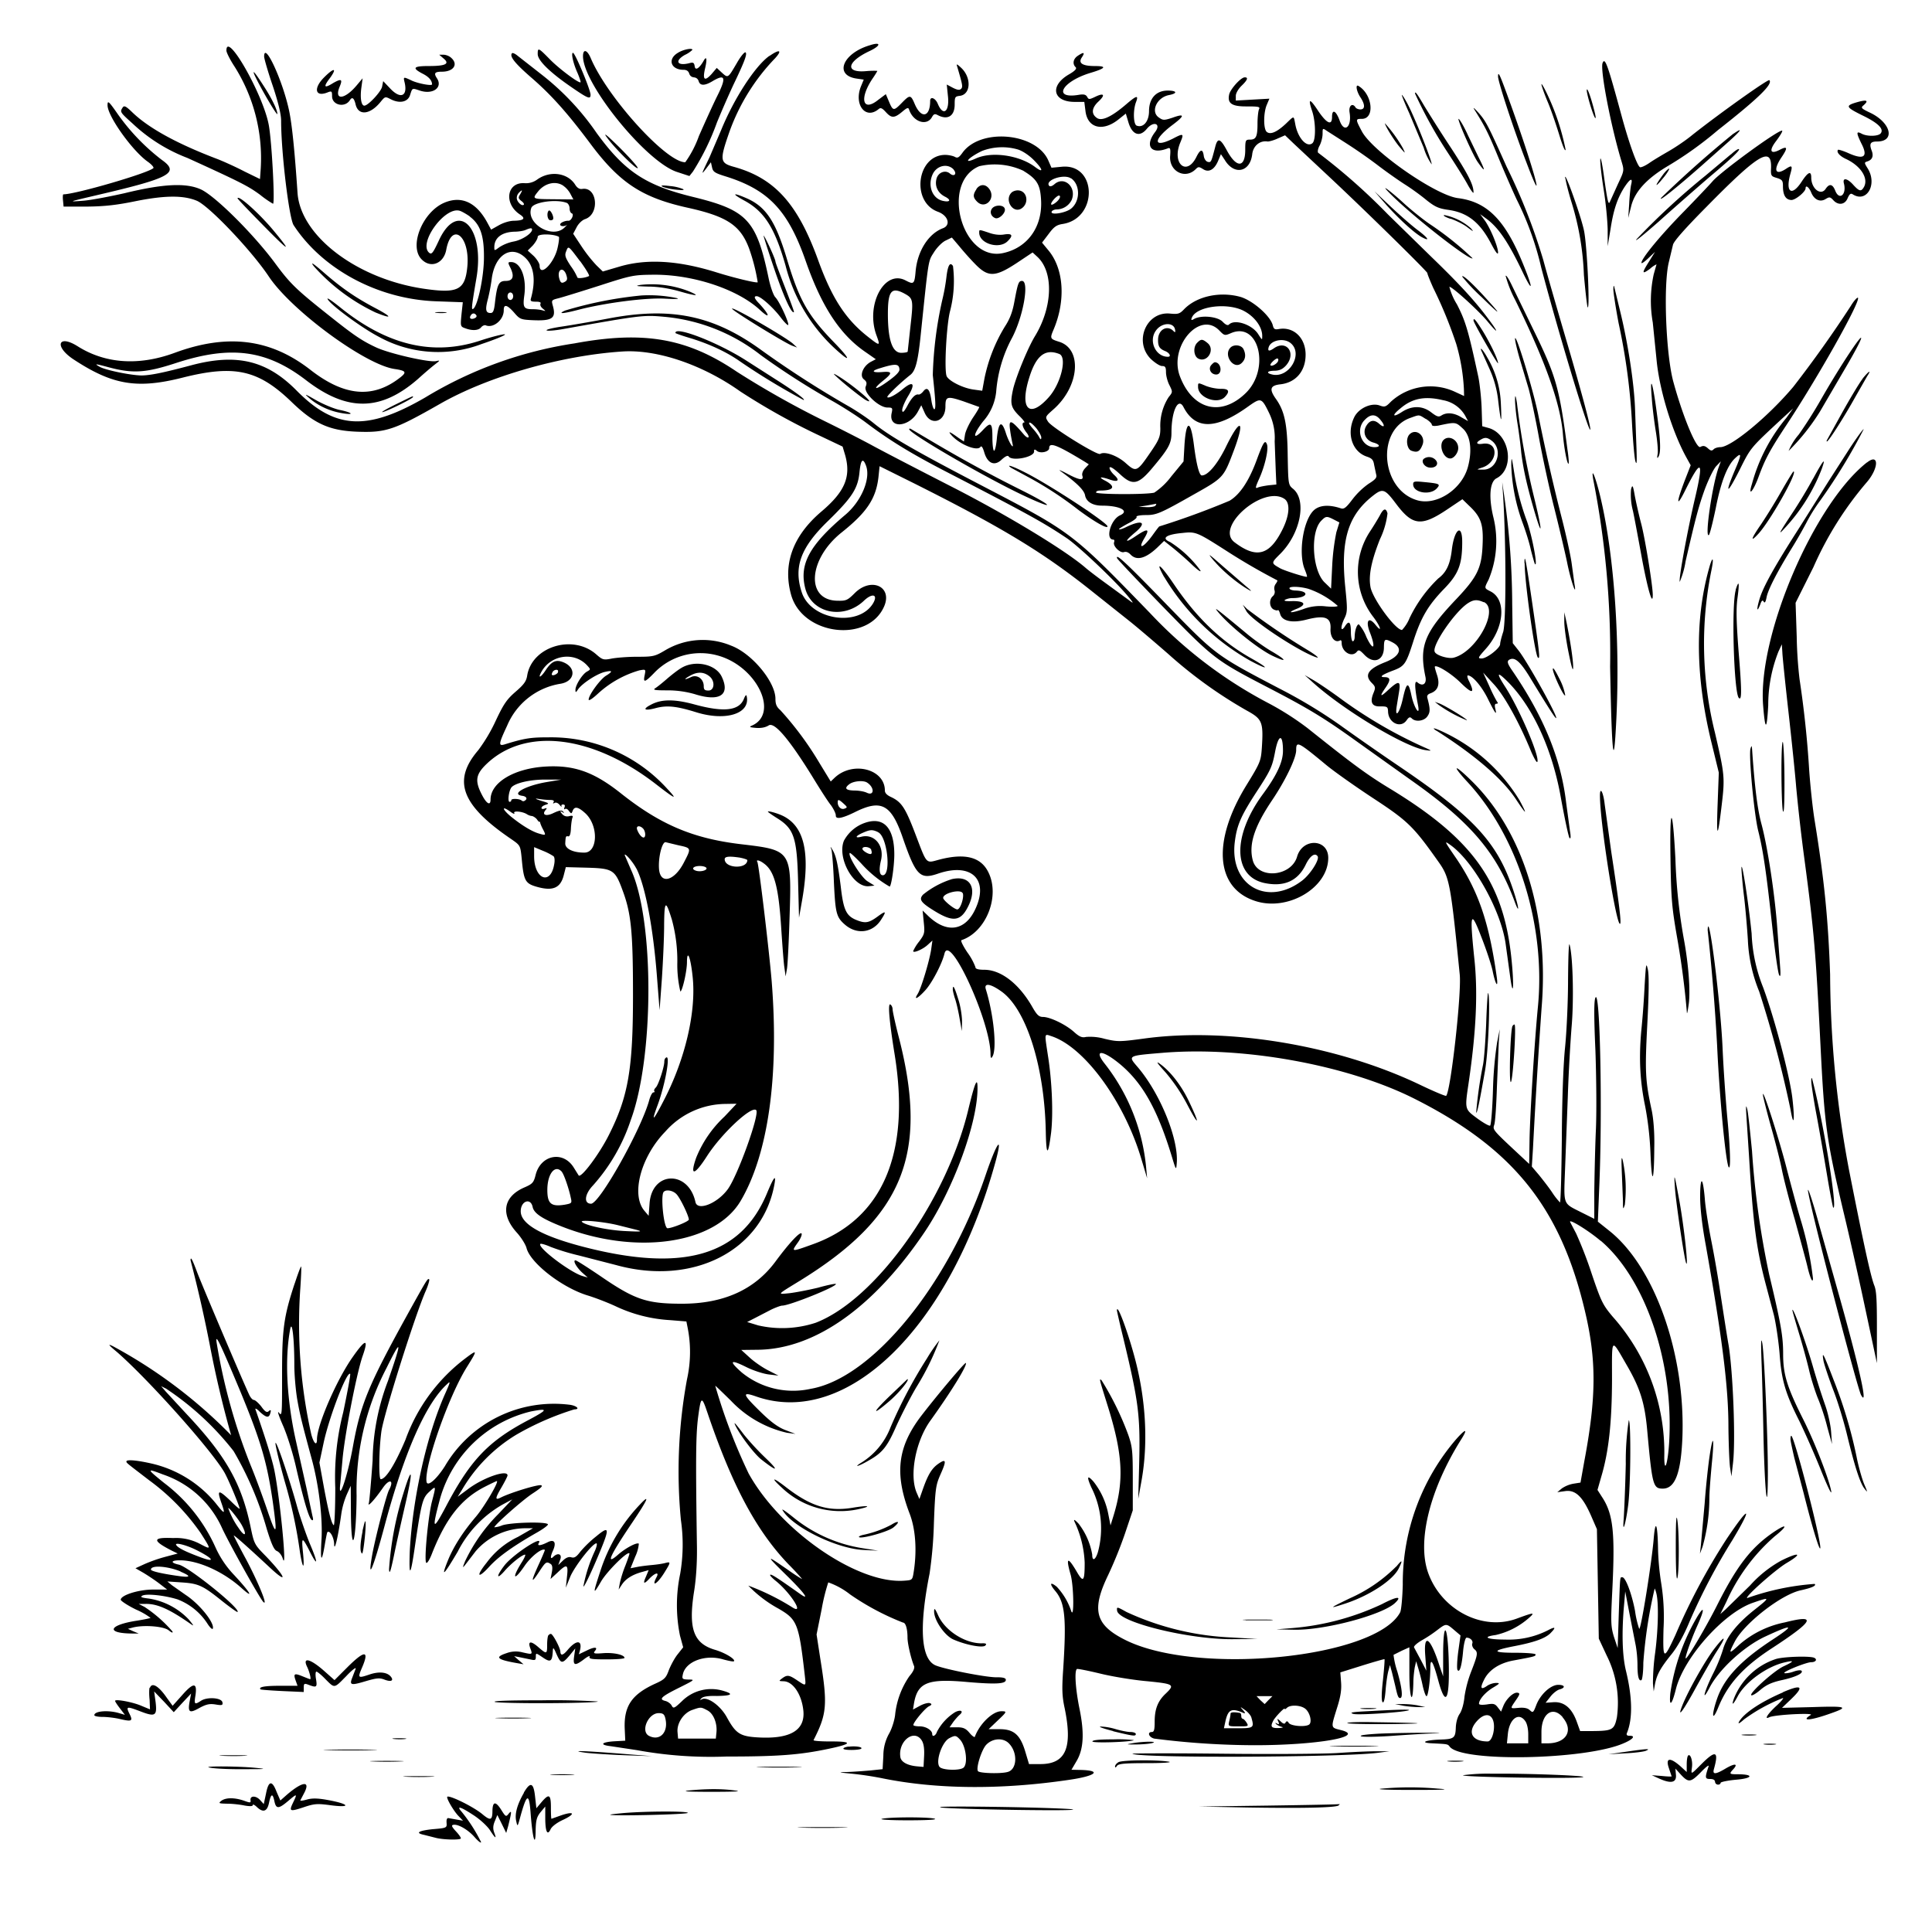 <svg xmlns="http://www.w3.org/2000/svg" id="svg" width="1024" height="1024" version="1.1">
  <path fill-rule="evenodd" d="M461 24c-14.2 4.2-19 15.7-7.3 17.6l4.1.6-1.4 3.4c-4 9.6 2.2 18 9.2 12.3 1.1-1 1.9-.7 3.9 1.5 3 3.3 4.5 3.3 8.6-.1 2.6-2.2 3.3-2.5 3.7-1.3 2.2 6.7 9.5 9 12.2 4 .9-1.6 1.5-1.8 3-1 5.3 2.8 9 .5 9-5.6 0-4 .2-4.3 2.7-4.6 5.9-.7 6.3-9.7.7-14.9-2.4-2.2-2.6-2.2-2-.4 2.8 9.6 3 10.5 2 11.6-.9.8-2 .6-4.4-.6l-3.2-1.7.6 5.9c1 8.5-2.5 11.3-5.4 4.2-1.3-3-4-4-4-1.4 0 8.6-4.7 9.6-8.1 1.8-2.2-5.2-2.6-5.2-6.9-.8s-4.7 4.4-6.8-.6l-1.7-4-4 3c-8.3 6.7-10.2-.6-3-11.3 1.4-2 2.5-3.9 2.5-4s-2.7-.2-6 .1c-11.3 1-10.2-5 2-10.7 6.1-2.9 6-5 0-3m-341 2.8c0 1 1.9 4.8 4.2 8.3a91 91 0 0 1 14 54.1l-.4 5.7-8.2-4c-4.4-2.3-10.8-5.2-14.1-6.5Q83.3 72.2 70.2 59.6c-3.5-3.4-4.4-3.8-5.2-2.6-1.5 2.3-1.4 2.5 5.3 8.5a88 88 0 0 0 29 18.2c29 13.2 32.3 15 38.5 19.5a55 55 0 0 0 6.9 4.8c1.1 0-.6-32.5-2.2-41.5-2.8-16-22.5-50.6-22.5-39.7m165 1.9c0 3.3 6.3 9.5 17.3 17.1 9.4 6.5 10.7 7 10.7 4.4S304.8 28 303.7 28s0 5.4 2.5 10.9c1 2.4 1.7 4.5 1.5 4.7-.7.8-11.6-7.3-16.4-12.3-6-6.1-6.3-6.2-6.3-2.6m74.3-.7c-5.7 3.4-3.7 9 3 9q2.4 0 3 2 .6 1.8 2.5 2t2.5 2q1.1 3.8 7.4 0c6.7-4 7.4-2 2.5 7.8-2.1 4.2-6.5 13.9-9.8 21.4a56 56 0 0 1-7.2 13.8c-10 .1-41.3-34.4-50.1-55.2-1.9-4.5-4.1-5-4.1-1 0 14.7 33.3 55.8 49.7 61.3l6.7 2.2 1.9-2.4a131 131 0 0 0 12.7-26 516 516 0 0 1 8.6-19.7c6-12.5 7.5-16.5 6.6-17.4-.5-.5-2.6 2-4.7 5.7-4.7 8-4.6 8-7.9 5l-2.7-2.5-2.8 3.3q-5.5 6-3.4-3c1.2-5 .8-7-.8-4-2.3 4-4.4 5.3-4.7 2.8-.3-1.9-.8-2.2-2.9-1.6-6.4 1.6-7.9-1.2-2.3-4.4a14 14 0 0 0 4-2.7c0-1.1-4.9-.2-7.7 1.6m48.5 1.6C400.2 35 389 52.3 382.2 69L376 83.5c-4.5 9.3-4.5 9.5-1.6 5.7l2.4-3.2.6 2.7c.5 2.4 1.5 3 6.9 4.7 23 7.1 33.4 18.1 42.8 45.1 8.4 24 18.1 38.8 31.5 48l5.6 3.9-2.5 1.3c-4.2 2.2-6.3 7.3-3.9 9.3 1.6 1.3 1.8 2 1 4-1.1 3.3 7 11 11.6 11 2.6 0 2.8.2 2.2 2.9-1.9 8.6 9.6 7.7 14.1-1.1l1.6-3 1.8 4c3.2 7.2 11 4.9 11-3.3 0-5.4.8-5.7 9.5-2.8l8.4 3c.2.1-1.2 2.6-3.2 5.5-2 3-3.9 7-4.3 9l-.6 3.8-2.7-1.8c-4.7-3.4-5.8-3.8-4.3-2 4.2 5.2 14.2 9.3 15.8 6.6q.8-.9 1.9 2.7c1.7 6.1 5.5 7.8 9.3 4.1q3-2.7 3.7-1.7c1.6 2.7 13.5.5 13.5-2.6q-.2-1.8 1.5-.3c1.8 1.5 6.5.5 6.5-1.5 0-3.3 4-1.8 18.8 7.2l2.2 1.4-2 2.1c-1.2 1.3-1.8 3-1.4 4 .8 2.7-1.7 2.3-8.4-1.3-3.1-1.6-4.6-2.2-3.2-1.2 8.7 6.3 12.5 10.1 13 12.8.6 3.4 4 5.5 9 5.5 9.5 0 14.7 2.8 9.6 5.1s-8 12.9-3.6 12.9q.8.1.4 1.4c-.8 2 3.3 6 5.3 5.2q1.7-.5 3.5 1.4 4.8 4.9 14-3.7l3.7-3.6 4.8 3.8c2.6 2.1 7.2 6.1 10.2 9 3 2.8 4.8 4 4.2 2.8a59 59 0 0 0-16-15c-4.8-2-2.3-4 6.4-4.8 7.2-.8 7.7-.6 23.8 9.7a331 331 0 0 0 26.6 15.4q.2.4-.8 1.8a4 4 0 0 0-.7 3.4 3 3 0 0 1-.9 3.2c-2 1.7-1.9 5.7.4 7q1.7.8 2.3.4.5-.3 1.2 2c1 3.8 6.3 5 14 3 9.8-2.5 13.1-1.2 12.7 5-.2 4.5 2.4 7.6 5.1 6q.8-.3.8 1.3c0 4.8 5.3 8 8 4.8 1-1.3 1.6-1 4 1.5 4.9 5.2 10.4 3.2 10.4-3.9.1-4.6.4-4.8 4.6-2.6 5.7 3 4 7.4-4 10.5-9.1 3.6-11.1 6.9-7 11 1.9 1.9 2 2.5 1 5q-3.3 7.7 3.5 7.4c3.7 0 4 .2 4.1 2.8.2 6 6.7 9 9.8 4.6 1.2-1.7 1.8-2 2.8-1 2 2 6.6 1.4 8.3-1.2 1.5-2.2 1.5-3.8-.1-9.8q-.4-1.6 1.6-2.3 6-2.1 3.6-9.6c-.8-2.4-1.4-4.5-1.2-4.6 1-1.1 8.9 3.8 13.8 8.7q9.2 9 4.3-1c-.9-1.7-1.1-3-.6-3 2.4 0 7.4 5.8 10.7 12.6 3.9 7.8 4.8 9 3.8 4.9q-.6-2.5.6-2.5 1.3 0 .3-1.2a78 78 0 0 1-4.1-8.3l-3.2-7 5.5 6c5.5 5.8 13.6 20.3 20 36 1.9 4.2 3.1 6.2 3.3 5.1.8-3.8-9.9-28.4-17-39.4q-7.4-11.4 1-3.1c13.5 13.4 24 36.3 28.5 62.3 2 10.9 4 20.3 4.5 20.8q1 .8.2-3.9l-2-14.8c-2.7-23.1-11.7-45.3-28.4-69.8-3-4.3-3.2-5.5-1.2-6.3 2.6-1 5.4 1.5 10.2 9.3 10.7 17.6 13.8 22.3 14.1 21.9.9-.9-15.3-30-20-35.9l-3-3.8-.3-21.2a414 414 0 0 0-4-55.2l-1.3-9 .5 7.5c1.6 25.6 1.6 67.1 0 72-.9 2.7-1.6 5.5-1.6 6.4 0 2.1-7 7.6-9.8 7.6-2.2 0-2-.4 2.2-5.1 9.8-11 11.1-26 2.6-30.4-3.5-1.8-3.5-1.6-1.1-6.3a53 53 0 0 0 2.6-32.7c-2.7-11-2-19.2 1.6-21 9.8-5.1 7.1-23.2-4-26.6l-3.6-1-.3-9.7c-.2-5.4-1-12.6-1.7-16.2-5.3-24.6-6.8-29.8-11.4-38.7a33 33 0 0 1-4-9.3c1.6 0 15 12.2 20 18.1 6 7.3 6.5 6.7.7-1-7.1-9.6-15.8-19-30.3-33l-23-22.5A325 325 0 0 0 698.7 81c-.5-.4-.2-2.2.7-3.8.9-1.7 1.6-4.5 1.6-6.3 0-3 0-3.1 2.3-1.5l9.7 6.2a271 271 0 0 1 17 11.8c5.2 4 12 8.7 15 10.6s8 5.5 11 8c4.5 3.6 6.5 4.5 11.4 5.2 10.4 1.4 17 6.6 23 18.1q3.6 6.8 3.6 4.5c0-3-4-12.7-7-16.9l-2.5-3.4 3 2.2c6.6 4.7 12 12.6 20 29.5 5 10.2 5 7.7.2-4.2-9.7-24.2-19.2-34-35-36-11.8-1.5-45.3-24.8-50.9-35.4-3.4-6.4-3.4-6.6 0-6.6 7 0 5.7-12.9-1.7-17.4-1.8-1.2-1.2 2.7.9 5.9 2.6 3.9 2.6 6.5 0 6.5-1 0-2.2-.5-2.5-1-1.6-2.7-3.8-1-3.2 2.6 1.3 7.9-2.9 11.2-5.3 4.2-1.9-5.2-4-6.2-4-1.8 0 4.8-2.8 3.5-7.4-3.3q-6.6-10.1-3.2 0c2 5.8 2.1 15.6.2 17.2-3 2.5-7.8-2.8-9.1-10.2-.9-4.5-.4-4.5-5-.1q-7.2 6.7-10.1 4.3c-1.8-1.5-1.8-10 0-14.3l1.4-3.3-9 .5-8.8.5v-2.5c0-1.4 1.3-3.6 3-5.3q4.8-4.6 1.7-4.5c-2 0-7.5 6.1-8.2 9-1.1 4.8 1.4 6.5 9.5 6.4 6.1 0 7 .2 6.3 1.5-.4.9-.8 4.3-.8 7.6 0 7-.8 8.5-4 8.5-2.3 0-2.5.3-2.5 5.4 0 9.6-4.6 9.8-9.7.4-3.6-6.7-5-7-6.3-1.6-2 7.6-2.1 8-3.8 7.6-1-.2-2-1.6-2.2-3.3q-.8-5.6-3.9.7c-5.2 10.5-13.2 3.4-8.5-7.7 2-4.8 1.7-5-4-2-10.6 5.3-10.6.5 0-7.4q9.7-7.3-.2-3.7c-4.3 1.4-5 1.4-7 0-4.8-3-1.4-10.7 5.1-12 4.8-.9 4.4-2.4-.6-2.4-6.1 0-9.9 4.1-9.9 10.9 0 5.4-3 9-6.5 7.7-1.8-.6-2-8-.5-12.2 1.6-4.1.6-4-4.9.7q-11.6 10-15.6 7.5c-3.2-2.1-3-5.3.6-8.7 3.9-3.6 3.1-4.9-1.6-2.6-3.2 1.5-3.5 1.5-4.3 0-.7-1.2-1.8-1.5-4.7-1-13.7 2.2-8.7-7 6.2-11.6q12.5-3.7 2.7-3.7-10.1 0-7-4.6 2.7-4.1-2.2-.8c-2.4 1.6-2.9 4.3-1.1 6q1.2 1.1-3.5 3.8c-10.4 6-8.6 14.6 3 14.6h5.1l.6 4.7c1 9 8.8 11.2 17 5l4.4-3.5 1.4 4.7c2 6.6 6 8 9.8 3.3 3.6-4.3 7.7-2.6 4.3 1.8-5.7 7.5-2 12.1 6.8 8.6 1.2-.5 1.5.2 1.2 4-.7 8.2 8 12.7 13.6 7 1.3-1.3 1.7-1.3 3.8 0 3 2 6 .4 8-4.3l1.5-3.6 2 3c5 8.4 13.5 6.6 14.6-3 .5-4.4 4.1-7.4 8.2-6.7.8 0 3.2-.6 5.3-1.6l3.9-1.7 4.7 4.5 18.7 17.5c20.3 19 52 50.2 52 51 0 .5 1.4 4 3.1 7.8a229 229 0 0 1 12.3 30 104 104 0 0 1 4 23.7l.1 3.7-5.2-2.4a31 31 0 0 0-33.6 5.4c-2.7 2.8-3.3 3-6 2-4.5-1.6-11.3 1.6-13.5 6.4-4.1 8.6-1 18.1 6.7 20.7 2.7.9 3.5 1.7 3.9 4.3l1.1 5.2c.5 1.6-.3 2.6-4 4.9a40 40 0 0 0-8.6 8.3c-3.4 4.5-4.5 5.3-6.2 4.7-6.4-2.1-11.5-1.7-14.5 1.3-5.5 5.6-8 22.7-4.6 31 .8 2 1.4 3.7 1.2 4-.4.4-11.9-3.2-14.2-4.5-4.9-2.8-4.9-2.7.2-7.8 10.5-10.6 14-28 6.8-34.2-2.7-2.2-2.7-2.3-3-18-.2-16.7-1.7-23.5-6.4-30-3.5-5-2.8-6.9 2.5-7.5 8.2-.9 13.4-7 13.4-15.7 0-9-6.4-15-14.2-13.6-2.2.4-2.7 0-3.2-2-1.3-5-10.5-13-17-15-11-3.1-23.4-.4-30.1 6.6-2.3 2.4-3.2 2.6-7.4 2.2-12.5-1.2-19.3 14.8-10.2 24 2.1 2 4.8 3.8 6 3.8 1.7 0 2.1.6 2.1 3.3 0 1.8.8 4.9 1.8 6.8 1.8 3.6 1.8 3.7-.4 6.4A28 28 0 0 0 615 227c0 4.4-.6 6-5.2 12.7-7.2 10.5-7.6 10.7-13.2 5.7-4.5-4-11.1-6.3-13.5-4.8-1.5.9-25.6-14-27.6-17.1-1.6-2.5-1.6-2.6 2.7-6.4 14-12.2 15.6-32.3 3-36-4.7-1.5-4.8-1.7-2.7-6.6 6.5-15.5 5.3-32.2-2.9-41.9l-3.3-4 3.5-4.6c2.8-3.8 4.2-4.8 7.5-5.3 18.8-3 18.2-32.3-.7-30.3l-5.3.5-1.7-3.9c-6.5-14.7-36-17.3-45.5-4-1.8 2.5-2.6 3-4.1 2.1-1-.5-3.3-1-5-1-15 0-18.3 24.8-4 30.1 5.6 2 7.1 7.2 2.7 8.8-7.6 2.9-13.4 12-14.4 22.7-.6 7-1 7.2-5.4 4.9-11.2-5.8-21.2 13-15.4 29 2.2 6 2 6-4.6.8-11.7-9.2-19-20.4-26.3-40.6-10.8-29.8-23-43.3-44.4-49.3-7.7-2.1-7.9-3.4-2.6-18.6a109 109 0 0 1 24.2-39c4-4.4 2.4-5-3-1.2M140 30c0 1 2 8 4.5 15.3Q149 58.8 149 64c0 16.8 4.2 51.5 6.6 55.3 15.3 23.5 45 39.4 75.8 40.4l13.9.5-.7 6.4c-.6 6.3-.6 6.5 2 7.4 3.7 1.4 7 1.2 8.4-.5.7-.9 2-1.4 2.6-1 4 1.5 9.4-3 9.4-8q-.1-5.2 5.5 1.2c3 3.5 3.6 3.7 9.6 4 10.7.5 12.8-1 10.9-7.7-.8-2.9-.7-3 3.3-4 2.3-.6 12-3.6 21.7-6.7 17-5.5 17.8-5.6 29-5.7 20.8 0 44 7.8 55.7 18.6 5.7 5.3 5.5 3-.3-3.3q-3.9-4-1.3-3.9c2 0 8.5 5.8 12.5 11 2.1 2.8 4 4.7 4.2 4.2.4-1.3-4.7-12.5-6.9-14.7-1-1.1-2.5-5.4-3.4-9.5-6.5-31.3-11.3-36.5-39.7-43.5-25.6-6.2-36.6-13.5-51.5-33.9a139 139 0 0 0-29-30.9l-12.9-10.1c-1.3-1.1-2.6-1.7-3-1.4-1.5 1.6 1.4 5.3 10.4 13.1 10.6 9.2 19 18.7 30.7 34.3 15.7 21.2 27.6 29.1 52 34.5 20.8 4.6 27.9 9.3 32.5 21.5a100 100 0 0 1 4.6 18c-.4.6-12.8-2.4-21.7-5.2-20.5-6.4-37.3-7.4-51.9-3l-8.5 2.5-3.3-3.2a77 77 0 0 1-7.9-10l-4.5-6.8 1.8-3.4c1-2 3-3.9 4.6-4.4 7.7-2.7 6.4-17-1.4-16q-2.3.5-4-2.3c-4-6.2-13.2-7.5-20-2.7a10 10 0 0 1-6.6 2c-9.6-.8-11.4 10.8-2.6 16.6q4.7 3.1-3 3.3c-2.5 0-5.7 1-8.2 2.4l-4.1 2.3-1.9-3.5c-5.8-10.9-13.7-14.6-22.8-10.8-11.7 4.9-19 23.2-12.1 30.1 4.8 4.9 11.6 2.2 13-5 2.8-15.3 12.7-7.5 11.2 8.8-1.2 12.5-5 14.4-23.3 11.7-35.4-5.3-65.1-28-66.7-50.7-1.6-23.7-3-36.5-4.4-43.3C150 43 140 21.4 140 30m95.1 1c3.4 2.8 1.2 4-7.8 4-8.2 0-9.1 1-3.4 4q5 2.5 5.1 5.7c0 1-7.8-.5-11-2.1-4.3-2-4.3-2-3.5 1.3 1.6 7.2-2.3 8.7-7.6 3.1l-3.8-4-.6 3c-.6 2.7-7.4 10-9.4 10-1.6 0-2.3-4-1.6-9.3l.7-5.2-3.2 3.8c-6.4 7.6-12 8-9 .7 1.7-4 1-4.5-3.4-2q-7.3 4.6-1.6-2.8c3.8-5.3 2-5.4-3.1-.3-5.8 5.7-5 10.6 1.4 8.2 2.5-1 2.7-.9 2.7 1.9 0 4.8 6.9 6.3 9.5 2q1.7-2.6 2.9 2c1.3 6.5 7.7 6 13.4-1.1 2.3-2.8 2.4-2.8 5.3-1.3 4.7 2.4 9 1.5 10.2-2.1 1.3-4 1-3.9 5.2-2.5 6.9 2.3 12.3-1.6 9.1-6.5-1.8-2.7-1.2-3.5 2.6-3.5 6.2 0 8.8-3.9 5-7.3-1-1-2.9-1.7-4.1-1.7h-2.3zm614.3 2.4c-1.4 3.5 4.5 33.9 10 52 1.5 5 1.5 5-1.8 12l-4.3 9.5c-.8 2-1.3-.3-2.9-11.5-1-7.6-2-12.7-2.2-11.1s.6 8.6 1.7 15.7c1.2 7.2 2.1 17 2.2 21.8v8.7l1.5-9c1.5-9.9 3.5-16 7-21.7 3.2-5 4.9-6 4-2.2-.4 1.6-.9 6.3-1.1 10.4l-.5 7.5 1.6-6.4c2-7.7 8.3-14.6 19.9-21.4a193 193 0 0 0 26-18.7c21.4-16.8 29.3-24.5 27.3-26.5-.7-.7-26.5 17.7-40.8 29-3.6 3-9.2 6.7-12.5 8.6s-7.9 4.6-10.2 6.2-4.6 2.6-5.1 2.3c-1.6-1-5.8-12.8-9.7-27.1-7.4-27.2-8.8-31.4-10.1-28.1m-713 9.4c4 7.8 10.6 18.8 10.6 17.6 0-2.2-3-8.4-7.6-15.4-5.2-8.1-6.5-9-3-2.2M794 40.6c0 2.7 8.5 28.7 15 45.4 10.7 28.3 4.2 4-8.4-30.9-5.7-15.8-6.6-17.8-6.6-14.5m23 4.1c0 .7 1.5 5 3.4 9.5s4.6 12.6 6.2 17.8c1.7 5.5 3 8.6 3.2 7.3a126 126 0 0 0-9.7-29.3c-1.7-3.6-3.1-6-3.1-5.3m24 3c0 2.7 4.2 16.2 4.7 14.8.2-.6-.8-4.6-2.1-9s-2.5-7-2.5-5.9m-91.1 2A239 239 0 0 0 767.4 81c3.8 5.8 8.5 13.2 10.3 16.5s3.3 5.3 3.3 4.5c0-4-2.7-9.4-11.8-23.4A793 793 0 0 1 755 56.3c-4-6.8-5-8.2-5-6.7m-7 .8c0 .4 1.7 4.7 3.9 9.5l7.7 18.4a31 31 0 0 0 4.2 8.8c.4-1.3-9-25-12.8-32.1-1.6-3-3-5.1-3-4.6m240.5 4c-5.5 1.7-5 2.5 3.7 6.8q12.4 6 9.6 9.5c-1.3 1.6-7.2 1.7-10 .2-3-1.6-3-.6-.3 5q5.8 11.1-7.4 5c-2.4-1-4.6-1.7-4.9-1.5-1 1.2.9 3.4 4.5 5 7.5 3.6 11.7 10 9.3 14.6-1.5 2.7-2.5 2.5-5.7-1-3.2-3.6-5.8-4-5-.8 1.6 6-2.5 9.3-4.6 3.8q-2.1-5.2-5-1c-2.5 4-7.7.1-7.7-5.9q0-5.6-5.1 2.2c-5.2 8-8.7 5.7-6-4 1.3-4.5 1-5-2.3-2.8-5.6 3.7-6.9.7-2.5-5.9 3.6-5.3 3.4-6.4-.8-4.2-5 2.6-5.9.5-1.8-4.8 2-2.7 3.4-5 3.1-5.3-1.2-1.2-33 22-37 26.9-1 1.2-7.8 8.4-15 15.8-12.6 12.8-22.6 25-22.6 27.3 0 .6 1.6-.5 3.6-2.4l3.6-3.4-3.1 5c-4 6.3-4 7.2.4 4a14 14 0 0 1 3.5-2.4l-1.5 5.3a66 66 0 0 0-.5 25.5l2 19.7c1.5 16.2 8.4 38.6 16 52.2l2.1 3.8-3 7.7c-4.8 12.5-4.7 15.3.2 5.4 8.4-16.9 9.8-15.8 5.2 3.9-4 17-8.8 43-8.2 44.8a46 46 0 0 0 3.1-10.9c5.4-23.4 6.9-29.1 10.3-38.5 2-5.2 4.6-10.6 6-12l2.4-2.5-1.1 3c-3.4 9-7.7 38.4-5.2 36 .5-.6 2.1-7 3.6-14.2q4-20.6 10.2-26.4c3.6-3.4 3.6-2.2-.2 6.6-5.4 12.8-4 12.7 2.5-.2 6.1-12.2 5.6-11.6 22.5-27.3l6-5.5-3.6 5a92 92 0 0 0-18.2 34.9c-2.3 7.3.6 4.2 3.5-3.7 3.4-9.3 5.9-14 14.6-27.2 16.8-25.4 39-64.9 38.1-67.6-.2-.6-2 1.2-3.8 4.2a629 629 0 0 1-30.5 42.9c-13.2 15.7-32.9 32-38.7 32-1.3 0-3 .5-3.6 1.2-.9.9-1.6.7-3-.6-1.6-1.4-2.5-1.5-4-.7-2 1.1-9-15.3-14.2-34.2-4-14.2-5.5-51.3-2.5-63.7l2.2-9.2c.3-1.8 6.5-8.8 17.7-20.1 27.4-27.9 34.6-32.3 34.3-20.9-.2 4.4 0 4.6 3 5.5 2.9.9 3.3 1.4 3.3 4.4q0 7.2 4.5 7.3c2.2 0 7.5-4.4 7.5-6.2 0-2 1.9-.5 3 2.3 1.6 3.8 4.7 5.2 7.6 3.4 2-1.2 2.4-1.2 4 .5 2.6 3 6.3 2.6 7.7-1 1-2.2 1.6-2.7 2.7-2 7.4 4.7 13.1-5.2 8-13.6-2-3.2-2-3.3-.1-3.9q3.9-1.4 2-6c-1.2-3.4-.5-4.5 3-4.5 9.9 0 7.3-10.2-4-15.4-4.2-2-4.7-2.5-3.4-3.6q5-4.3-4-1.6M57 55.8c0 5.7 13 24 21.3 29.9 2 1.4 3.4 3 3 3.4C78.5 91.8 40 103 33.6 103c-.3 0-.4 1.5-.2 3.3l.3 3.2h12.4c9.4-.1 15.8-.8 26.4-3 15.3-3 24.8-3 31.8-.1 6.5 2.7 29.1 26.5 38.2 40.2 12.1 18.1 51.3 46.9 66.8 49 6 .9 6.5 1.7 2.4 4.8-14.3 11-29.4 9.5-47.2-4.4-21.2-16.5-44-19.3-71.9-9-19 7-36.8 5.8-51.5-3.5-10.2-6.4-12.5 0-2.4 6.8 20.9 13.8 33.9 16 58.3 9.8 27.5-6.9 40-4 57.6 13 11.8 11.4 19.9 15.1 34.4 15.7 15.5.6 19.8-.8 44.5-14.9 25.3-14.4 64-25.5 96.4-27.6 18.4-1.2 42.5 7 62.5 21.2a352 352 0 0 0 42.2 23.5l12 5.7 1.4 4.7c3.1 11.3-.2 19.2-12.6 29.7-15.3 13-20.7 28.1-16 44.5 6.3 21.3 41 25.3 49.3 5.6 4.3-10.3-6.9-15.4-15.5-7-4 4-4.7 4.3-9.3 4.2-17-.2-15.6-22 2.2-36.2 13.3-10.6 18.2-17.9 19.5-29.3l.6-5.8 18.7 9.3c46.8 23.5 68.2 36.5 94 57.1l19.5 15.5c3.8 3 13.2 11 21 17.8a238 238 0 0 0 41.4 29.8c8.2 4.5 8.9 6 8 19.8-.5 7-.8 7.8-8.3 20-18 29.4-16.3 54 4.4 61 17.3 6 39.1-6.7 39.1-22.7 0-10.2-13.6-10.7-16.5-.7-3.1 10.7-20.8 12.2-23.5 2-2.2-8.3.7-17.6 10-31.5 7.2-10.6 13-22.6 13-26.9 0-5 .9-4.6 16.1 8 4 3.3 15.3 11.3 24.9 17.6 18.6 12.2 21.3 15 35 34.4 5.3 7.7 6 11.8 10.7 59 1 10-4.8 61.8-7.2 64.2-.3.3-6.7-2.4-14.2-6-43.6-20.8-101.6-30.5-146.2-24.3-12.7 1.7-13.8 1.7-20.6.1a28 28 0 0 0-9.9-1c-2 .5-3.4 0-6.3-2.6-4.4-4-12.8-8-16.5-8-2.1 0-3.2-1-5.6-5.2-7-12.3-16.6-19.8-25.5-19.8q-4.8 0-4.7-1.4a32 32 0 0 0-4.2-7.7c-2.3-3.4-3.8-6.4-3.2-6.6 13.2-4.4 20.7-23.6 14.1-36.3-4-7.8-12.3-9.9-25.8-6.4-7.5 2-6.4 3-13.1-14.5-5-13-7-16-12.4-18.6Q469 421 469 419c0-11.4-17-15.8-26.6-6.8l-2.1 2-6.1-10a171 171 0 0 0-20.6-27.8c-2-1.7-2.6-3.2-2.6-6 0-9-12.5-24.1-23.5-28.2a39 39 0 0 0-35 2.5c-5.4 3.2-6.3 3.4-14.9 3.4-5 0-11.1.5-13.6 1-4.1.8-4.7.6-7.9-2.2-12.4-11-34.3-4.2-36.7 11.3-.5 3-1.8 4.7-6.2 8.5-4.6 4-6.3 6.5-10.4 15.2a87 87 0 0 1-9.3 15.7c-13.9 16.2-9 29.2 17.7 47.3 4.6 3.2 4.6 3.3 5.3 10 1.1 12 1.8 13.4 8.3 15.2 8.3 2.3 12.3.5 14-6.2l1.1-4.3 11.5.3c13.3.4 14.6 1.1 18.5 11.8 4.6 12.2 5.6 21.7 5.6 55.9 0 39-2.5 53.6-12.8 74-5 10-14.7 23-16 21.4l-2.5-4c-5.6-9.3-17.6-7-20.3 3.7-1 4.1-1.7 4.8-5.8 6.6-11.5 4.9-13 14.4-4 24.2 2.2 2.5 4.5 6.1 5 8.1 2.2 8 18.9 20.9 32.3 25 4 1.2 10.7 3.8 14.8 5.7a78 78 0 0 0 29 7.4l8.6.7.6 3q2.8 13.8-.3 27.8a269 269 0 0 0-3.2 74.5 91 91 0 0 1-.4 28.5 81 81 0 0 0-.1 32.7l1.7 6.2-3 3.8c-1.6 2-3.6 5.8-4.6 8.3-1.5 4.2-2.3 5-7.7 7.4-12 5.6-16.1 11.7-15.7 23.4l.3 6.6-5.5.3c-7.1.4-8.4 1.9-2.3 2.6l13.9 2.1A217 217 0 0 0 385 931c27.8 0 39-.9 54.2-4.1q19.1-4 .7-3.9c-5 0-8.9-.3-8.7-.7 7.1-13.9 7.5-18.8 3.6-43l-2-13 2.7-13.4a104 104 0 0 1 3.5-14.2 40 40 0 0 1 11.6 6.4 136 136 0 0 0 28 14.9c1.4 0 2.4 3.2 2.4 8 0 3.2 1.9 11.3 3.5 15.1q.5 1.8-2.5 5.3a44 44 0 0 0-7.6 20.8c-.4 3-1.8 7.3-3.2 9.7a24 24 0 0 0-3 11.6l-.4 7.2-6.7.7c-3.6.3-9 .7-12.1.8-5 .1-4.9.2 2.5.9a174 174 0 0 1 15.5 2.3c29 6 63.3 6.3 99.3 1 14.8-2.1 18.1-5.1 6-5.3l-4.4-.1 2.7-4.6c3.8-6.4 4.2-15 1.5-28-2.1-10.4-2.7-19.9-1.3-20.8.4-.2 6 .9 12.6 2.5s17.7 3.4 24.8 4c14 1.4 14.6 1.8 9.7 6.5-4.2 3.9-5.9 8.2-5.9 14.9 0 4.2-.3 5.5-1.5 5.5-2.6 0-1.6 2.8 1.3 3.5A425 425 0 0 0 665 925c33 0 59.3-4.6 45.8-8-5.6-1.4-5.5-.9-2.2-11.6 2-6.2 2.5-9.9 2.2-13.7l-.4-5.3 11.5-3.6c6.4-2 11.7-3.5 11.9-3.4s-.2 5.2-.8 11q-1.2 10.5-.2 11.8 1 .8 1.6-6.4c.3-4 1-8.6 1.5-10.3l.8-3 1.1 4 1.7 7c1.2 5.4 1.6 6.5 2.6 6.5 1.6 0 1-5.4-1.5-14.1a43 43 0 0 1-2-8.8l4.4-2.2 4-1.8v13.7c0 13.4 1.8 17.8 2.1 5.2 0-3 .5-6.9.8-8.5l.7-3 1.2 4c.6 2 1.7 6.2 2.3 9.2.7 2.9 1.5 5.3 2 5.3.8 0 1.9-7.7 2-14.4q-.1-10 4.4 6.8c4 14.3 6 9.1 5.3-13-.6-17.6-2.8-19.5-2.9-2.4v12.5L763 883c-4.8-15-8.5-17.9-7.6-5.7l.6 8.2-2.9-5.6-3.6-6.7c-.4-.6 1.5-2.3 4.1-3.8a72 72 0 0 0 8.4-5.6c4.5-3.4 4.6-3.4 8.8.2l3.3 2.8-1.2 8.6c-.6 4.6-.8 9-.4 9.7 1.1 1.8 2.3-2.1 3-10.2.4-4 1.2-6.9 1.8-6.9 2 0 3.7 1.7 3 3.2-.2.8.2 2 1 2.8 2.2 1.7 2 2.8-1.4 11.6a63 63 0 0 0-3.7 13.7c-.3 3.6-1.4 7.4-2.5 9-1.2 1.7-2 4.6-2.1 7.5-.2 5.4-1 6-8.2 6.2-8.1.3-11.2 1.7-4.2 2 8.3.4 8.1.4 9.2 1.8 6.5 8.3 72 7 92.1-1.8 5-2.1 6.5-4 3.4-4q-2.4.1-1.5-1.7c3-7.5 2.8-18.7-.6-32.7-2-8.1-2.3-20.6-1-35.1l.6-7 2.3 12 3.3 16.8a65 65 0 0 1 .9 10.2q0 9.1 2.1 8c.5-.4 1-4.5 1-9.3a250 250 0 0 1 6-39.2c0-.3.5.9.9 2.5 1.3 5.1 1 18.8-.6 31.3a119 119 0 0 0-1.2 16.4l.4 4.3.7-4c1-5.1 3-8.6 8.8-15.8 3-3.7 6.5-10 9.4-17a325 325 0 0 1 22.8-43.4c11.1-18.5 9.1-18.8-3.2-.4a338 338 0 0 0-27 50.7c-6.3 13.6-6.7 13.5-6.3-3.3a112 112 0 0 0-1.2-24 139 139 0 0 1-1.7-18c-.2-13.6-1.4-16.7-2.3-5.8-1 12.5-6.8 48.7-7.7 47.8a51 51 0 0 1-2.2-9.5c-1.7-9-5-17.8-6.7-17.8-1.3 0-1.2-1.6-1.9 19l-.6 18.5-2-6c-1.6-5.4-1.7-7.6-.9-23.5 1.6-31.4.6-41.4-5.3-50.4l-2.5-3.9 2-7c4-13.4 5.6-28.8 5.7-51 0-23.6-.8-23 8.3-7.3 6.6 11.5 9 19.2 10.3 33.1 2.7 29.7 3.1 31.5 8.3 31.5 6.5 0 9.6-8.1 10.4-27 1.7-44-14.5-90-38.3-109.3l-6.5-5.2.7-17.5c1.8-40.2.5-106.6-2-101.2-.8 1.7-.8 10 0 28 .5 14.3.7 33.5.2 43.2-.4 9.6-.7 24-.8 31.8V646l-7.2-3.6c-9.5-4.8-9-3.5-8.3-22.4l1.5-39.5c.4-12.6 1.4-29 2-36.5 1.2-13.7.7-36.4-1-43q-.7-3.5-.9 18.3c0 12-.8 28.2-1.6 36-.9 8.8-1.6 27.3-1.7 48.3-.2 18.8-.6 34-1 33.7a37 37 0 0 1-4-5.1c-1.7-2.6-5-6.8-7-9.3l-3.9-4.6.6-9.4a3917 3917 0 0 1 4.6-75c4-48.6-9.6-92.7-36.7-119.6-9.8-9.7-11.4-9.3-2.4.4 26.7 29 41.4 76 37.1 119.2-1.8 18.7-4.1 55.5-4.4 69.8l-.2 13.2-4.5-4.2c-15-14-14.9-13.8-14-16.6.5-1.4 1.1-10.5 1.4-20.1l1-24 .5-6.5-1.4 7a201 201 0 0 0-2.2 25.3c-.3 10-1 18.5-1.5 18.8s-3.5-1.4-6.8-3.8c-6.7-5-6.7-4.6-4.6-18.8 4-27.2 5-48 3-66.2-2.5-24.1-1.9-25.9 3.7-11.3 2.6 6.6 5.3 14.7 6 18 1.4 7 3 9.7 2.3 4-4-29.1-9.7-46.1-21.6-63.6-6.4-9.3-6.5-9.5-3-7 12.2 8.7 26.7 34.7 29.2 52.2l2.4 17.4c1.7 12.9 2.2 4.6.6-10.3-4.3-39.8-20.4-62.3-63.3-88.6-13.3-8-21-13.8-44.7-32.7a151 151 0 0 0-20.3-13 236 236 0 0 1-63.2-48c-41.4-42.7-41.1-42.5-88.5-67.2-36.3-18.9-49.3-26.4-57.8-33.3-3-2.5-8.7-6.3-12.6-8.6a535 535 0 0 1-46.6-29.9c-25.7-18.8-48.4-23.5-82-17-8.5 1.6-19.5 3.5-24.3 4.2s-8.4 1.6-8 2 4.4.1 8.8-.7c41-7.3 42.4-7.5 53.5-6.5a97 97 0 0 1 51.2 20.3A404 404 0 0 0 442 213c5.2 3 12.9 7.9 17 11 11.9 9 23.2 16 41.5 25.5 45.1 23.3 52.6 27.5 65 35.8 6.4 4.4 25 22 31.9 30.2 3.6 4.3 3.7 4.7 1.1 2.7l-11.5-8.4c-4.7-3.4-10-7.4-11.8-9-11.1-9.5-42.4-28.4-71.7-43.3-17-8.7-35.5-18.3-41-21.3s-16.3-8.5-24-12.3a484 484 0 0 1-48-26.9c-26.3-17.8-49.3-21.8-86-15a214 214 0 0 0-79 28.6c-31 18-47.9 17-68.3-3.6-15.8-16-31.8-19.8-55.8-13.4-15 4-21.5 5.3-26.2 5.4-5.4 0-18.8-2.7-22.2-4.5-3.2-1.8-2.7-1.8 4 0 13.2 3.6 20 3.2 36-2 29.2-9.6 48.2-7.1 69.2 9 21.8 16.8 39.6 16.6 59.4-.7 3.3-3 7.3-6.4 9-7.7 2.7-2.1 2.8-2.2.5-1.7-3.7.8-24.8-4-31.8-7.3-7.3-3.4-11.6-6.3-23.3-15.6-19-15-22.1-18-30.2-29-11.3-15.3-31.7-35.6-39.3-39.1-7.9-3.6-20-3-40.5 2-8 1.8-17.9 3.7-22 4-8 .6-8.2.7 7.5-3 38.7-9 44-11.8 34.2-18.7a112 112 0 0 1-23.2-24.1c-5-7.2-5.5-7.5-5.5-4.8M781.4 58c5.2 8.2 7.2 12 12 23.6 2.9 7.1 7.6 18 10.5 24.2a162 162 0 0 1 13 36.1c9.8 37 25.9 89.9 26 85.6.1-2-5-21-13.4-49.5-4.6-15.7-9.8-33.7-11.5-40.1a315 315 0 0 0-19.4-49.4c-10-22.3-11-24.3-15.2-29q-3.2-3.5-2-1.5m-8.4 5c0 2 7.7 19.2 10.1 22.7q6.4 9.2.5-2.5L778 71.6c-2.1-4.7-5-9.6-5-8.4m-39 2c0 1.4 5.2 9.7 8 12.9 3 3.5 3 3.5 1.6.5a74 74 0 0 0-9.6-13.3M321.8 73c4 5.6 16.2 17.6 16.2 16 0-.7-4.4-5.6-9.7-10.9-7-6.9-8.9-8.3-6.5-5.1m597-2.2a578 578 0 0 0-38.3 34c-2 2.8 8-5.2 21.4-17L916.3 75c6.6-5.9 7.7-7.7 2.6-4.2m-379.5 8.4c2.4.7 5.9 3 8.4 5.5 5 5 5.6 7.4.8 3.8-8.2-6.2-22.9-8.4-31.4-4.5-7.2 3.3-4.2-.4 3.3-4a30 30 0 0 1 18.9-.8m378 2.6-13.6 11.4a382 382 0 0 0-36.3 33.5c-1.7 2.1 3.4-2 11.6-9.2 8-7.2 19.9-17.6 26.4-23.2C918.1 83.7 923 79 921.5 79c-.6 0-2.4 1.3-4 2.8m-375 8.8c7.2 4.4 8.9 7.3 9.3 15.7.7 14-7.2 25-20 27.8-21.8 5-33.6-37.3-12.8-46a36 36 0 0 1 23.6 2.5m-37.2-.7c2 2.2.4 4-1.9 2.1-2.3-2-5.9-.8-7 2.3-1.3 4 .4 7.9 4.3 9.9 3.6 1.8 2.8 3.2-1.3 2.2-5.6-1.4-8-8.4-5-14.4 2.3-4.4 7.9-5.5 11-2.1m376.2 2.3c-5 6.8-4.9 8 .2 1.7 1.8-2.2 3-4.3 2.8-4.5s-1.6 1-3 2.8m-52 2.3c.3 2.2 1.8 8.1 3.4 13.2a148 148 0 0 1 6.4 38c.8 9 1.7 16.8 2 17.2 1.3 1-.4-34.1-2-40.9-1.7-8-10.7-33-9.9-27.5m-261.9 0c4.9 3.4 4.9 12 .1 16-3 2.5-11.7 3.8-10.3 1.5.3-.5 1.5-1 2.5-1a9 9 0 0 0 8-5c2.8-6.8-4-13-9.2-8.3q-1.7 1.4-2.6.9c-2.9-3 7.8-6.7 11.5-4m-269 4c1.3.8 3 2.8 3.7 4.3l1.5 2.8-10.5-.1c-11.4-.1-11.4-.1-8.3-4 3.6-4.6 9.6-6 13.7-3m52.3.3c.8.5 4 1.3 7 1.6q5.4.6 3.9-.3a24 24 0 0 0-7-1.6q-5.6-.7-4 .3m166.6 1.3c-2 3-2 4.4.3 6.7 4.2 4.2 9.9-1.5 6.6-6.5-2-3-5-3-7-.2m223 6c13.4 12.5 38.7 32 40 30.7a166 166 0 0 0-22.8-18.2c-3.8-2.6-10.1-7.7-14-11.3s-8.1-7-9.2-7.6 1.6 2.3 6 6.4M275.7 103c-1.1 1.7-1 2.2.6 3.5 1 .7 1.7 1.7 1.3 2-1 1-3.7-1.6-3.7-3.5q0-1.7 1.2-2.9 2.7-2.7.6.9m260.4-.9c-3.9 3.9.8 11.3 5.3 8.4 4.3-2.8 3-9.6-2-9.6-1.2 0-2.6.5-3.3 1.2m198.7 6.5c6.8 7.6 15 15.1 19 17.2 4.3 2.3 3.2.4-2.2-3.7-3-2.2-9.4-7.8-14.3-12.4l-8.8-8.3zm-340.5-2.4c10.8 5.8 16.3 14.4 22.1 34.7a90 90 0 0 0 25 42.8c9.6 9 10.2 7.6.9-2C428 167 423.6 159 417 137c-6-19.9-11.1-27.6-21.7-32.1-7-3-7.6-2.3-1 1.3m165.6.9c-3.2 2.6-3.8 1.3-1-1.8q2.4-2.4 2.9-1.3c.2.7-.6 2-1.9 3.1m-434-2c0 .3 5.8 6.4 13 13.7q22 22.5 5.5 2.7c-7.8-9.2-18.5-18.6-18.5-16.3m174.4 2.3c.9.3 1.6 1.7 1.6 3 0 1.2.5 2.4 1.2 2.6 1.3.5-.3 4-1.8 3.9-1.7-.1-4.4 1-4.4 2s2.2 1.2 3.6.2q.7-.6-1.4 1.5c-6.4 6.1-20.5-2.3-17.5-10.5 1.1-3.1 13.2-4.8 18.7-2.7m225.6 2.9c-1.5 1.8-.7 4.3 1.6 5.2 2 .8 5.9-3 5-5.1-.7-2-5-2-6.6-.1M249 114.8c5.5 4.1 7.6 10 7.5 21.7 0 10.1-3.3 25.7-5.7 27.2-1 .6-1-.4 1.7-16.2 4.7-27.2-10-41.8-20-19.8-3 6.4-3.7 7.3-5 6.3-6-5 8.2-24.6 16.1-22.3 1.1.3 3.5 1.7 5.4 3m41.8-3c-1 1-.8 4.1.4 4.9q1 .4 1.8-.2c1-1-1.3-5.7-2.2-4.7m478 4.2c2.9 1 7 3 9 4.6 3.2 2.4 3.5 2.5 1.8.5a30 30 0 0 0-14-7c-1.1.1.3 1 3.2 2M282 121.7c0 2-5.3 5.5-9.7 6.3a22 22 0 0 0-7.6 3c-2.7 2-2.7 2-2.7 0 0-5 4-8 10.7-8.2 2 0 4.7-.4 5.8-.9 2.6-1.1 3.5-1.2 3.5-.2m237 1.6c0 5.8 10.5 9 15 4.6q4.8-4.7-1.9-3.6c-2.4.4-5.5 0-8.1-1-5.2-1.7-5-1.7-5 0m-222.8 2.2c.3.2 0 3-.7 6-1.9 8.2-9.5 15.6-9.5 9.2 0-1-1.4-3.3-3.1-5l-3.2-2.9 2.7-2.7c1.4-1.6 2.6-3.6 2.6-4.6 0-1.7 8.3-1.6 11.2 0m114 16.5c5 14.8 9.4 24.6 10.6 23.4.2-.2-2-6-4.7-13s-5.1-13.2-5.1-13.8c0-1.3-5.7-13.7-6.3-13.7-.1 0 2.3 7.7 5.5 17.1m106.9-1.8c6.7 6.8 10.4 6.7 21.8-.8l8.4-5.6 2.5 2.3c8.7 8 8.2 26.5-1.2 42-3.8 6.2-10 21.4-11.6 28-1.7 7.7-1.3 9.7 2.9 14 2.1 2 3.5 3.8 3 3.8-1.6 0-1 2.6 1.2 5.4s.8 3.7-1.6.8c-6.7-7.8-8-8.2-7.1-2 .3 2.4.9 5.4 1.2 6.8 1.1 4.4-2.1-.8-3.6-5.8q-3.2-9.6-4.6 2.8c-.3 3.8-1 7-1.5 7s-.9-3.2-.9-7c0-7.9-.8-8.5-5-4-5.6 6-5.5 2.6.1-4.6a28 28 0 0 0 6.9-15.7 72 72 0 0 1 8.5-28.7c6-11.6 9.1-30 5.2-30-1.8 0-2.2 1-4.1 11.2-1 5.5-2.5 9.2-5 13a86 86 0 0 0-10.8 27.4l-1.2 6.6-4.4-.6c-5.6-.7-13-4.4-14.4-7-1.5-2.8-.1-28 1.8-34.8a64 64 0 0 0 1.5-23.7q-2.4-3.6-3.5 6.1a104 104 0 0 1-2.2 12 205 205 0 0 0-5 39.7c1.5 13.8 1.7 18.1.8 18.1-.5 0-1.2-2.2-1.6-5q-1.2-8.5-4.3-4.4c-.8 1-2 1.8-2.5 1.6q-2.5-.5-6 6.2-2.4 4.4-2.6 2.3c-.2-1 1.2-4.5 3.2-7.8 4-6.6 2.6-8.2-3-3.5-3.7 3-7.4 5-8.1 4.2-.5-.5 6.6-7.4 12.2-11.8 2.7-2.1 4-7 5.4-20.3 4.3-41.4 4-39.8 7-44.5 1.5-2.5 4.2-5.3 6.1-6.3l3.5-1.7 4 4.7c2.2 2.7 6 7 8.6 9.6m-209.7-1.9c3 4.1 5.2 7.7 4.8 8-1.9 1-6.2 1.5-6.2.7a30 30 0 0 0-3.5-6c-2.8-4.3-3.3-5.6-2.5-7.6 1.3-3.3 1-3.5 7.4 5m-28.6-1.4c4.3 4.4 5.2 11.9 2.6 21.2-.4 1.3 0 1.7 2.6 1.7q3 0 2.5 1-.5 1.2 1.1 2.6c1.8 1.5 1.8 1.5 0 1-1-.3-3.2-.6-5-.6-5 0-5.6-.8-4.7-7.4 1.3-9.5-2-17.6-7-17.6-1.8 0-1.8.2-.2 3.4q3 6.6-2.7 6.6c-3.6 0-4.5 1.8-5.6 11-.5 4.8-1 6-2.4 6-2.6 0-2.9-1.8-1.4-7.4a103 103 0 0 0 2-10.5c1.6-13.2 10.7-18.7 18.2-11m-112.4 4.2a103 103 0 0 0 32.6 24.4c8.9 3.6 9.1 2.6.5-2-11-5.8-18-10.6-27.7-19-6.1-5.3-7.5-6.1-5.4-3.4m133.7 4.4c.7 2 .6 2.8-.3 3.5-2 1.3-2.7 1-3.4-1.6-1.2-4.7 2-6.4 3.7-2m498 1a62 62 0 0 0 5 12.5c16.2 33 24.1 55.3 25.3 71.4.6 7.3 2.3 16.2 3 15.3.2-.1 0-3.5-.6-7.3-4.3-33-6-39-18-63.5l-11.4-23.5c-1.9-4-3.3-6-3.4-5m-23 .2a98 98 0 0 0 10.2 10.8q16.1 15.7 1.4-.4c-6.6-7.2-11.6-11.7-11.6-10.4M339.5 151c-3.2.6-2.3.7 4.1.9 5.3 0 11.1 1 16.5 2.5 9 2.6 11.4 2.7 5.3.1a54 54 0 0 0-25.9-3.5m515.6 2.3c0 1.5 1.2 9.6 2.8 18a328 328 0 0 1 7.1 53.2c.5 9.3 1.3 18.3 1.8 20 .7 2.2.8.5.6-6l-.8-22c-.5-13.6-3.8-35-8-52l-2.9-12q-.5-2.3-.6.8M479 155.4c5 2.7 5.2 3.1 3.6 17.2l-1.5 13.7c0 .4-1.6.7-3.5.7q-7-.1-7-20.6c0-12 1.8-14.4 8.4-11M272 157q-.1 1.8-1.5 2-1.4-.2-1.5-2 .1-1.8 1.5-2 1.4.2 1.5 2m68-.4a209 209 0 0 0-40.5 8c-4.4 2-.9 1.7 7.8-.6 14.3-3.6 35.4-6.3 45.2-5.7 5.6.3 8 .2 6.2-.3a71 71 0 0 0-18.7-1.4m-166.4 1.8c1 2.8 18.3 15.5 27 20a65 65 0 0 0 54.5 4c8-2.7 13.5-5 12.4-5.2-1.2-.1-7.2 1.4-13.5 3.5-24.8 8-49 2.2-73.7-17.8-4-3.2-7-5.3-6.7-4.5m485.5 6.3c5.8 3 9.9 8.5 9.9 13.3 0 2.4 0 2.4-2-.7-3.1-5.2-12.5-8.4-15.6-5.3q-1 1-3.4-1.5c-2.6-2.7-11.1-3.6-15-1.5q-2.2 1.4-1.3-.6c2.3-6 18.5-8.2 27.4-3.7M388 163.6c0 1 27.7 18 31.8 19.6l2.7 1-2.4-2.2c-5-4.1-32.1-19.7-32.1-18.4m-156.7 2.2c1.5.2 3.7.2 5 0s0-.4-2.8-.4-3.8.2-2.2.4m21.2 1.3q.4 1-1 1.6c-1.9.8-3 0-2-1.5.8-1.4 2.2-1.4 3 0m528.5 2.7c0 1.2 13 23.8 13 22.6 0-2-4.2-10.7-8.2-17.2-3.8-6-4.8-7.1-4.8-5.4m-158.2 4.8q.5 2.2-.9.7c-3.3-3.3-8-.7-8.1 4.5-.1 3.7.8 5 3.8 6.2 2.4 1 3.3 3 1.4 3-6.5 0-10.3-8.3-6.4-13.8 3-4.4 9.5-4.7 10.2-.6m23.3.3c2.9 3 3 3 6.5 1.5 14.7-6.1 20.7 19.1 7.7 31.8s-28.1 9-34.9-8.8c-6-15.7 10.3-34.9 20.7-24.5M358 176.5c0 .2 4 1.6 8.8 3 9.5 3 18.2 7 25.2 11.9a359 359 0 0 0 33.9 20.6c1.5 0-5.1-4.8-14.9-11l-15-9.6c-14.8-9.6-38-18.7-38-15m445 3.2c0 1.2 1.2 6.2 2.6 11l4.6 15.4c1 3.6 3.5 15 5.4 25.5s5.5 27.1 8 37 5.6 23 6.9 29.1c2 10.2 5.4 19.9 4 11.9l-1.5-11c-.6-4.4-2.9-14.7-5-23a1066 1066 0 0 1-12.6-55.2c-2.5-12.8-12.3-45-12.4-40.7m175.3 10.5A489 489 0 0 0 965 212a235 235 0 0 1-11.6 18.3 32 32 0 0 0-5.4 8.7 114 114 0 0 0 16.7-21l12.5-21.4c11.8-20 12.5-24 1.1-6.5m-343.7-8.5c-2.3 2.2-2 7 .4 8.4 4.8 2.6 9.3-4.7 5-8.2-2.7-2.2-3.4-2.2-5.4-.2m49.4.2c7 5.6-.7 18.8-9.7 16.7-3.5-.8-2.7-2 1.4-2 2.6-.1 4.2-.9 6-2.9 5.5-6.4.2-13.7-6.5-9q-3.9 2.7-2.7-.8c1.4-3.6 8-4.8 11.5-2m-31.8 2.4c-4 4 1.7 12 5.8 8.3q3.3-3 1-7.6c-1.2-2.1-5-2.5-6.8-.7m133.1 2 4.2 9.4a55 55 0 0 1 4.6 17q2.2 18.3 1.4 1.6a52 52 0 0 0-7.2-24.7c-2.2-4-4.3-6.3-3-3.2m-223.9 1.3c4.3 1.6 1 15.5-5.4 22.8-10.4 11.8-15.8 6.5-10.4-10.5 3.6-11.5 8.4-15.2 15.8-12.3m116 3.8c-.6 1.5-3.4 3-4 2.2-.6-.5 2.5-3.6 3.6-3.6q.8.1.4 1.4m-35.5 2.2c-1.6 2 0 4.9 2.7 4.9 3.5 0 2.8-6.4-.7-6.5q-.7.1-2 1.6m-165.2 2q.5 1.8-5.8 6.3c-6.8 5-9.1 5-3 0 5.3-4.2 5.2-5.2-.4-4.7-5.3.4-5.9-.6-1.2-2 8-2.5 10.1-2.5 10.4.3m510.5 5.3c-1.6 2-6.4 10-10.7 17.7l-8.2 14.8q-.3.6 0 .7c.9 0 9.4-13.4 15-23.5l6.4-11.2c2.4-3.6.8-2.7-2.5 1.4M443 199.3c3.8 3.7 13.8 11.6 16 12.8 6.8 3.5-8.4-9.3-16-13.5q-2-1.1 0 .7m192 5.8c0 5.7 10.4 9.5 14.3 5.2q4.1-4.4-2.3-4.2a25 25 0 0 1-7.7-1.5c-4.5-1.9-4.3-1.9-4.3.5m240.5 6c.3 4.7 1.3 12.6 2.1 17.5s1.3 10.3 1 12q-.6 3.2.4 1.5c1.4-2.2 1.2-8.8-1-24.3-2.1-15.7-3.6-19.5-2.5-6.7m-711.7-.2c4.5 4 10.7 6.9 17 8 7 1.3 6.6-.1-.6-1.6-3.1-.6-8.8-3-12.7-5.2-5.9-3.4-6.5-3.6-3.7-1.2M803 212c0 2 .5 7.6 1.3 12.5s1.7 12 2 15.5c1 8 2.7 16.3 6.8 30.4 4.6 15.7 4.5 11.6-.1-7.2a413 413 0 0 1-9-49.7q-1-6.1-1-1.5m-593.6 2.5c-5 2.5-7.9 4.2-6.5 3.9 3-.8 16-7.2 16-8 0-.6.5-.8-9.5 4.1m463.2 4.3a30 30 0 0 1 3 15.1l.6 16.3.3 6.6-4 .4c-2.3.3-4.9.8-5.8 1.2-1.5.7-1.4 0 .7-4.7 3-6.6 5.1-15.7 4.1-18.2-1-2.7-2-1-5.5 8.5q-6.1 16.5-14.3 21.4a422 422 0 0 1-37.2 13.6c-.2 0-1.7 2-3.5 4.5-4.8 6.7-8.2 8.2-4.6 2 3.2-5.3 2.1-5.7-4.2-1.5-6 4.1-6.5 3.2-.9-1.5 7-5.7 4.2-7.4-4.7-3-1.7.8-3.2 1.3-3.5 1-.2-.2 2-1.5 4.7-3 2.9-1.4 5-3 4.6-3.5s1.6-1 4.9-1c5.7 0 7.6-.8 26.1-11.3 14.8-8.3 15.2-8.8 20.1-21.7 6.8-17.7 4.1-19.4-4-2.6-4.4 8.8-9.3 14.6-12.5 14.6-1.4 0-2.9-6-4.2-16.2-1.7-13.5-4.1-13.5-5 0l-.5 8.8-6.5 7.9a37 37 0 0 1-9 8.6c-4 1.1-30.9 1-30.9-.1q.2-1 2.3-1c7 0 8.3-2 3-5-4.2-2.1-3.4-2.6 1.5-1 4.9 1.8 6.1.7 2.8-2.3-1.5-1.4-2.6-3.2-2.4-3.9q.6-1 5.6 3.6c6.4 6 9.5 5.5 16.5-2.7 9.3-11 10.7-13.6 10.7-19.4 0-11.5 3.6-19 6.4-13.5 6.3 12.1 17.2 12 34.6-.6 6.4-4.5 6.8-4.4 10.7 3.6m92.2-6.7a17 17 0 0 1 11.7 8.1l1.6 3-3.5-2c-3.8-2.4-7.8-2.8-10.6-1-1.5 1-2.5.6-5.5-1.7-4.7-3.6-10.3-3.6-15.7 0-4.7 3-5.2 1.7-.6-2 6.3-5.4 13-6.7 22.6-4.4m-33 10.6c2.5 3 2 4.4-.7 2q-4-3.6-6.8.8c-2.3 3.5-.7 7.7 3.4 9 3.8 1 4.2 2.5.8 2.5-7 0-10.3-9.4-5.1-14.5q4.6-4.8 8.4.2m23.9-.7c1.7 1 3.2 2.5 3.2 3.1q0 1 3.3.5c9.4-2 9.3-2 13.2 1.6 4 3.7 5 11.6 2.6 20.4-3.3 11.9-16.7 20.6-27 17.5-19.1-5.7-21.7-37.2-3.5-43.6 5-1.8 4.4-1.8 8.1.5m-206.3 5c1.4 1.8 2.6 4 2.6 4.8q0 2.1-1.2-.3c-.6-1.1-2.2-3.2-3.6-4.7q-2.2-2.6-1.5-2.8c.7-.2 2.3 1.4 3.7 3m-67.4.5c0 2.2 40.8 25.9 61.4 35.5 16.5 7.7 15.1 5.3-1.9-3.2a724 724 0 0 1-46-25l-12.7-7.5q-.8-.3-.8.2m498.7 9.8-11.5 17.9-15.1 24c-13.6 21.2-19.6 32-21.5 38.6-1.6 5.5-1.3 7.1.5 2.5q1-3 1.8-1.4.8 1.4 1.5-2.2c.7-4 5.5-13.3 13.1-25.7a238 238 0 0 0 8-13.9 91 91 0 0 1 7.5-12 304 304 0 0 0 22.9-37.6c-.3-.2-3.5 4.2-7.2 9.8m-233.5-7.1c-2.2 2.2-1.5 7.8 1 8.7 3.1 1.1 4.4.5 5.8-3 2-4.7-3.3-9.2-6.8-5.7m18 3c-2.7 2.7-.2 9.8 3.6 9.8 1.9 0 4.2-3 4.2-5.5 0-4.4-5-7.1-7.8-4.3m25.8.6c5.8 4.7 2.5 15.3-4.8 15.1-3.7 0-3.7 0-.8-1 8.7-2.5 9.3-14 .6-12.7-3.3.5-4-.5-1.2-2.1 2.4-1.5 3.7-1.3 6.2.7m-36 9.2c-2 1.2-.2 4.4 2.6 4.8 3.1.4 5.1-1.4 3.8-3.5a4.7 4.7 0 0 0-6.4-1.3m46.1 3.6a98 98 0 0 0 5.9 30.2c1.6 4.3 3.7 10.8 4.5 14.7 1 3.8 1.9 7.2 2.2 7.5 1.5 1.5-1.3-13.9-4.2-22.5a135 135 0 0 1-7-27c-1.2-7.6-1.3-7.7-1.4-2.9m188.5-1.5c-28.2 22.2-58 92-55 128.9q1.6 20.2 2.7-.2a77 77 0 0 1 5.4-28.4l1.8-3.9.3 4.5c.1 2.5 1.6 16.9 3.3 32s3.5 32.7 4 39a986 986 0 0 0 4.4 38.5c5.2 39 6 49.4 8.5 98.5 2.1 42.4 3.2 50.1 12 87.5 2.8 11.5 8 34.5 11.5 51l6.4 30v-18.7c0-14.4-.2-19.6-1.4-22.5-2-5.2-5.6-21.8-13.4-61.3a570 570 0 0 1-10-103.5c-1-28.9-3-49.5-8.1-81-1.1-6.5-2.4-18.8-3-27.4a544 544 0 0 0-5.1-48.1 225 225 0 0 1-1.5-22.5l-.6-18 9.5-19a181 181 0 0 1 28.4-45.1c6.3-7.5 6.3-15.3 0-10.3M459 246.8c2.6 6.8-2.4 18.8-10.9 26-19.2 16.2-24.7 26.4-21.2 39.4 3.6 13 20.4 16.3 31 6.2 4.4-4.2 7.6-3.4 4.9 1.3-7.6 12.8-32.9 9-37.8-5.6-4.5-13.5-.7-23.9 14-38.1 13-12.7 15.8-17.3 16.6-26.2q1-9.4 3.4-3m502 6.8c-2.8 5.3-7.8 13.5-11 18.3-7.6 11.5-8 12.4-3.2 7.1a97 97 0 0 0 18.7-30.3q3.7-10.2-4.5 5M536 248l8.5 4.6a189 189 0 0 1 27 17.6c8.6 6.4 15.5 10.3 15.5 8.8 0-1.9-30.6-22-43.5-28.5-6.6-3.4-10.8-4.8-7.5-2.5m407.4 13.7a313 313 0 0 1-10 16.2c-5.3 7.6-6 10-1.4 5 6.4-7 21-33 18.6-33-.3 0-3.5 5.3-7.2 11.8m-99-7.8a476 476 0 0 1 9 99.5q1.2 66 3 33.3c2.6-43.4-.6-91.1-8-122.6-2.4-10.3-5.2-17.6-4-10.2m-95.4 2.8c0 4.5 9 6 12.5 2.2 2.1-2.3 1.7-2.6-6.7-3.4-5.1-.5-5.8-.4-5.8 1.2m115.5 2.6a33 33 0 0 0 1 11.5c1 4.7 3.2 16.7 5 26.5 3 15.7 5.5 24.2 5.5 18 0-4.9-4.1-30-6.1-37.6-1.2-4.5-2.7-11.2-3.4-14.8-1-5.8-1.3-6.2-2-3.6m-124.8 7.4c9 12.1 13.6 12.6 27.8 3l7.6-5.1 3.5 3.4c6.4 6 7.7 9.9 7.2 20.8-.5 12.3-2.8 17-14.1 28.9-16.8 17.7-19.6 24.8-16.2 41 .8 3.7-1.4 5.4-4.2 3-1.7-1.4-1.6 2.4.3 12.2 1.2 6.3-2.1 1.3-3.5-5.2-1.6-7.7-2.6-7.3-4.6 1.7-1.7 7.7-4.3 10.7-3.2 3.8l1.3-8c.8-5.4-.3-5.5-5.6-.7q-6.8 6.4-1.5-1.2c2.7-4 2.5-5.4-.8-5.4q-4.2-.1 4.4-3.4c6.3-2.3 7.1-3.5 10.8-15 4.1-13 7.9-19.5 16.4-28.3 7.8-8 9.7-13 9.7-25 0-10-4.2-6.8-5.5 4.2-.9 7.7-2.9 12-7.2 15.2a73 73 0 0 0-15.2 21 20 20 0 0 1-4 6.3c-3.5 0-15.5-16.4-16.7-22.7-1.1-6 .3-13.5 5-25.4a43 43 0 0 0 4-13.7q-1.2-4.5-4 1c-1 1.8-3.4 5.8-5.4 8.8a39 39 0 0 0 1.5 44.6c4.2 5.4 5.5 9.6 1.4 4.5-3.5-4.3-5.2-2-2.9 4 3.4 8.6 2 10.6-1.8 2.6a22 22 0 0 0-4-6.7c-1.1 0-2.2 3.5-2.2 6.8q-.1 2-1 2.2c-.5 0-1-2.2-1-5q0-8.1-3.3-2.7c-2.2 3.1-2.3 0 0-4.7 1.5-3.2 1.5-4.7.3-16.5-2.5-24.6 1.4-37.7 14.5-48.1 5.3-4.2 6.4-3.9 12.2 3.8m-58.8-2.2c3 2.2 2.6 8.7-1.3 16.4-6.8 13.5-13.7 15.3-25.3 6.5-10.6-8.1 15.6-30.6 26.6-22.9m-68.4 3.4c-.3.6-2.5 1-4.8.9l-4.2-.2 4.5-.7 4.8-.9q.2 0-.3.9m94.5 7.5 2.9 1.5-1.6 5.2a118 118 0 0 0-2.2 17.6l-.6 12.3-3.1-3c-6.8-6-8.1-26.5-2.3-32.8 2.6-2.7 3-2.8 6.9-.8m-63.3 22.1c4.2 5 11.8 11.4 17.8 14.9q3.5 2.1-1-1.6L648 300c-8.1-7.1-8.3-7.2-4.3-2.4m-51.6-1.7c.2.6 11.2 12.2 24.4 25.8 26.8 27.5 27.7 28.2 55 42.4 22 11.4 30.1 16.3 47.5 28.8l28.6 20.4c31.7 22.3 45.3 38.2 55 64 2.5 7 2.8 5.1.3-2.9-8.4-27-20.5-40.6-61.4-68.3-9.9-6.7-23.8-16.4-31-21.6a266 266 0 0 0-31.5-19.1c-34.8-18.2-34.3-17.9-60.4-44.7-21.3-22-27.5-27.8-26.5-24.8m216 2.7c0 10 5.4 48.3 7 49.9 1.3 1.2 1-1.6-3.3-31-3-20.5-3.8-24.8-3.8-19m97.7 3.2q-11.1 40.3 1.3 91.4l4 16.4-.6 16q-1.1 28.8 2.1 1.5c1.8-14.9 1.6-16.5-3.5-38.5a195 195 0 0 1-1.9-86.3c1.5-7.3.5-7.6-1.4-.5m-288.7 4a125 125 0 0 0 45.3 44.3c10.2 5.5 11 4.6 1-1-16-9-29-21.5-41-39.2-7.3-10.8-10.3-13-5.3-4m303 6.9c-2.4 7.8-1 54.4 1.6 57.2 1.6 1.7 1.6-3.7 0-23.2-1.3-16.8-1.5-24-.7-29.7q1.7-12.7-1-4.3m-226.4-.6a46 46 0 0 1 15.5 9c0 .5-2.8.6-6.2.3a25 25 0 0 0-12.2 1.5c-6.6 2.3-8.9 2-3.1-.3 5.3-2.2 4-4.1-2.5-4q-5.2.2-3.9-.7a9 9 0 0 1 4-.9c8 0 9.4-3.7 1.7-4-1.5 0-3-.4-3.3-1-.8-1.3 5-1.3 10 .1m93 7c8.3 3.9-4 26.5-16.1 29.5-2.9.7-9.4-1.3-10-3.2-1.4-3.5 10.6-21 17.5-25.6 3-2 5-2.2 8.5-.6m-125.8 4.7c2.8 5 28.8 22 37.4 24.6 1.4.4-.6-1.3-4.5-3.7a370 370 0 0 1-32.5-22l-2.3-2.3zm-15.7-.4c5.8 7.5 22 20.6 29.8 24.2 7.6 3.6 7.4 2.3-.4-2.3-3.7-2.1-9.9-6.5-13.8-9.8-14.6-12.1-17-14-15.6-12.1m184.2 6c0 2.8 1 10.2 2.3 16.5q2.4 11.9 2.4 7.5c0-3.6-1.4-13.5-3.8-25l-.9-4zM381 347.6c20.4 6 32 30.7 17.5 37-1.6.7-1.2.9 2.2 1.2q4.1.3 6.7-1.3 4.5-3 23.1 27c4 6.6 8.5 13.6 10 15.4 1.4 2 2.5 4.3 2.5 5.3q-.2 3.3 10-1.7c14-7 19.3-4.3 25.4 13.3 7 20.3 9.2 22.5 18.6 19.3 17.6-6.1 27.2 2.8 20.1 18.4-5.3 11.8-15 13.5-24.9 4.2l-3.2-3.1.6 6.1c.6 5.8.5 6.4-2.5 10.4a23 23 0 0 0-3.1 5c0 1.3 5.3-1 7.8-3.4l2.4-2.2-.7 5c-1 6.2-5.2 20.2-7.1 23.3-2.3 3.6 0 2.5 4-1.9 3.5-3.8 8.9-14 10.2-19.5 2.8-11 24.2 35.7 24.4 53.1q0 3.4 1 1.5c2.5-3.9.7-22.2-3.5-35.7-1-3.4 2.3-3 8 1 13.4 9.2 23.2 40 23.8 75q.4 18.8 2.8.1c1.2-10 .5-27.4-1.7-41.1-1.8-12-2-11.4 1.9-10.1C574.9 555 596 584 605 614.5l3 10-.6-6.5a105 105 0 0 0-21.7-54c-6.5-8.1-1.2-7.7 8.5.5 11.7 10 19.4 23.9 26.9 48.5 2.2 7.3 2.3 7.4 2.6 3.6 1.1-12.7-8.7-36.9-20.6-50.9-5.4-6.3-5.7-6.1 13.3-7.7 42.8-3.5 97.3 6.4 132.8 24.1 52.8 26.5 78 57.8 91 113.4 6 25.5 5.9 45.2-.5 79.1l-2 11.2-3.8.6a16 16 0 0 0-6.1 2.5l-2.4 2 4.3-.6c5.4-.7 9.2 3 13.7 13.3l3 6.9.5 29 .5 29 4.2 9a56 56 0 0 1 5.4 32.7c-1.4 6.7-2.4 7.2-13 7.3h-6.5l-1.8-5q-3.9-10.8-12.3-10.3l-4.2.3 2.6-3.3c1.4-1.8 3.6-3.5 4.9-3.8 3.2-.9 2.7-2.4-.8-2.4-4 0-9.4 5-11.6 10.6-1.6 4.2-1.8 4.4-3.5 2.8q-1.7-1.6-5.9-1.2c-4.7.4-4.6.6-1.5-4 2.2-3.1 2.3-3.8 1-4-2.1-.5-6 3.1-7.6 7l-1.2 3-1.7-2.2c-1.5-2-2.3-2.2-5.9-1.6q-4 .5-4.1-.4c0-2.2 3.4-6.1 7.4-8.5 3.7-2.2 3.9-2.5 1.6-2.5-1.4 0-3.6.7-4.8 1.6q-4.8 3.3-1.6-3.1c2.5-5.3 8.1-9 15.6-10.4 11.3-2.1 11.8-2.2 11.8-3.2 0-.5-4.8-.9-10.7-.9q-18.7 0-.6-3.5c10.4-2 16.1-4 19-6.7q5-5-1.2-1.7a46 46 0 0 1-22.7 4.9c-9.5 0-12.5-1.4-5-2.4a40 40 0 0 0 17.7-9.1c3.4-3 2.7-3-6.5.4-18.2 6.7-40-4.6-47-24.4-5.9-16.8 1-44.3 17.7-70.8 3.5-5.6 2.3-5.6-2.7 0a117 117 0 0 0-28.4 77.3c-.2 7-.8 13.5-1.4 14.6-13 24.3-107.5 33.7-145.7 14.6-16-8-18-15.9-9-34.5a226 226 0 0 0 8.8-21.7l4.2-12.5V784c0-14.8-.2-17.2-2.4-23.5a156 156 0 0 0-14.2-29c-1.2-.8-1.4-1.4 3.1 13 8.2 26 9 40 3.4 58.5l-1.7 5.5-1.2-6.1a40 40 0 0 0-7.8-17.1q-5-5.6-1.2 3a48 48 0 0 1 3.5 34.4c-1.3 4.2-3 5-3 1.3a37 37 0 0 0-7.2-16.4q-3.1-3.3-2.2-1.1a56 56 0 0 1 5.4 21.7c0 10-.7 10.8-4.1 5q-7.3-12.5-3.4 1.2c1.7 5.7 2 23.8.4 19.6a35 35 0 0 0-7.7-13c-3.5-2.8-4-1.7-1 2 5.4 6.2 6.2 14.4 4.4 42-.7 10.1-.6 14 .8 20.4 4.3 21 .6 29.6-12.9 29.6h-6l-1.8-6c-2.7-9.4-6.1-12.5-13.7-12.5H524l4.5-4.3c5.3-5 5.4-5.2 2.2-5.2-4.6 0-11.5 6.7-14 13.5-.1.5-1.4-.3-2.8-2-2-2.4-3.4-3-6.6-3h-4l1.8-2.6c1-1.4 2.6-3.2 3.4-3.9 2.5-2 .8-3.1-2.3-1.5a27 27 0 0 0-9.6 10.4c-.6 2-2.5 3-2.5 1.2 0-2-3.3-4.1-6.6-4.1-1.9 0-3.4-.3-3.4-.7 0-1.5 6.1-8.8 8.2-9.9q2.4-1.1.5-1.7c-.8-.3-3.2.3-5.2 1.4l-3.7 2 .6-3.7c2-10.7 7.4-12.8 28.2-10.9 15.1 1.3 20.4 1 20.4-1.1q.2-1.5-5-1.4c-5.8 0-27.1-4.2-32.2-6.3-7.8-3.3-8.9-20.2-3.2-48.7a224 224 0 0 0 2.3-27c.7-18.4 1-19.9 3.6-25.8 3.2-7.2 2.9-8.3-1.5-5.2-3.3 2.4-5.3 5.7-8 13.4l-1.8 5.1-1.3-3c-4.2-9.2-.8-27.5 7.1-38.5 11.2-15.6 19.8-29.6 18.8-30.6-.5-.4-15.3 17.2-23.6 28-12.6 16.5-14.3 30.6-6.2 51.8 3.1 8 4 19.3 2.2 30.8-.7 4.5-.7 4.5-5.1 4.8-24.7 1.8-65.5-26.3-82.4-56.8a301 301 0 0 1-17.7-46.5c0-.2 3.7 3.4 8.3 7.9a59 59 0 0 0 29.7 17l4.5.6-5.5-2.1c-4-1.6-7.7-4.4-13.2-9.8-9.4-9.2-9.8-10.6-2.3-8 48.2 17 102.9-36.5 127-124.2 4.2-15.4.7-10.6-5.5 7.8-19.9 58-60 106.8-92.4 112.4a43 43 0 0 1-36.6-8.7q-10.4-9.2 2.3-2.9c4 2 9.4 3.7 12.2 4l5 .6-5.3-2.7c-3-1.5-7.4-4.5-9.9-6.8l-4.5-4.1 8.9-.1c30.2-.4 61.4-22.5 88.4-62.6 15.1-22.5 28-57.7 27.9-76.2 0-6.1-1.4-3-5 12-11.7 48-49.1 100.3-80.8 112.5a57 57 0 0 1-30.4 1.4l-5.9-1.8 4.3-2.2 8.5-4.4c2.3-1.1 5-2.1 5.8-2.1 3.9 0 29.5-10.3 28.4-11.5-.3-.2-4.5.6-9.4 2-5 1.2-11.7 2.5-15 2.9-6.8.7-7 1 4.9-6.3 55.1-33.8 68.8-67.2 53-128.9-1.9-7.3-3.4-14.2-3.4-15.2s-.5-2.2-1.2-2.6c-1.4-.9-.6 8.6 2.2 26 8.7 53-6.4 88-43.6 101.2-11.1 4-11.2 4-7.8-.8 1.5-2 2.4-4.2 2.2-4.9-.5-1.6-6.4 4.6-14 14.9Q394.4 691 361.5 691c-18.7 0-25-2.1-43.2-14.6-6.8-4.6-12.7-8.4-13.3-8.4-1.6 0 .7 4 3.9 6.8l2.6 2.3-2.5-.7c-6.4-1.7-24.4-15.3-22.6-17.1.3-.3 2.8.4 5.5 1.6a120 120 0 0 0 14.8 4.5l19.8 5.1c40.8 11.3 77.8-7.7 84-43q1.4-8-4 5c-13.9 33.4-44.9 42.2-98.6 28Q276 652 276 642c0-5.5 5.3-7.3 6.3-2.3.7 3.4 5 6.2 15 10.2 39.2 15.6 81.5 9.7 95.2-13.3C407.2 611.8 413 570.2 409 520c-1.3-15.8-6.8-62-7.6-63.2s1-1 3.4.8c5.5 3.9 7.8 12 9.2 33.4.6 9 1.3 18.8 1.7 21.5l.7 5 .7-4c.4-2.2 1-14.7 1.4-27.7 1.1-35 1-35.2-25.3-38.3-25.8-3-43.3-10.4-64.6-27.4-14-11-24.4-14.7-39.6-13.8-16.6 1-29 8.5-29 17.5 0 3.5-2.2 2.2-4.7-2.8-3.7-7.2-3.1-10.6 2.5-16 20.5-19.7 56-15.5 89.7 10.5 10.7 8.3 12 8.8 6 2.4a83 83 0 0 0-62.5-27.1c-9.6 0-12.8.4-23.7 3.8-3.2.9-3-.4 1.5-10a37 37 0 0 1 28.3-22.2c7.8-1.3 8.6-8.7 1.2-11.5-3.7-1.4-6-.3-9 4.2-2.6 4-4.4 4.8-2.4 1.1 5-9.2 17.5-11 24.4-3.4 1.8 2 1.8 2-.1 3.1-2.5 1.3-6.2 7.2-6.2 9.7 0 1.6.2 1.6 1.5-.4 2.2-3 9.4-7.8 13.8-9q6.7-1.6.8 2c-3.1 2-9.1 10.2-9.1 12.6 0 .9 2.2-.6 5.3-3.5a55 55 0 0 1 21.6-12c3.4-.6 3.4-.6 2.8 2.5-.9 4.2 0 4 4.8-.9a34 34 0 0 1 34.5-9.3m-20 6.5c-2 1.2-5.3 3.8-7.6 5.8s-4.9 4.1-6 4.8c-1.6 1-.5 1.2 6.3 1.2a52 52 0 0 1 14.5 2c13.2 4.2 19 .5 14.3-9.3-3.2-6.6-14.2-9-21.5-4.5m462 .4c0 2.5 6.1 15.4 6.6 14a30 30 0 0 0-3-8.6c-2-4-3.5-6.5-3.5-5.4m-527.3 1.8q-.6 1-2.1 1.5-1.8.4-1-1.2c.6-1.9 3.7-2.2 3-.4m80.6 2.5c2.8 2.6 2.3 7.3-.8 7.3-2 0-2.5-.5-2.5-2.3 0-3.8-3.4-6.3-6.6-4.9-4 1.9-4.3 1.3-.4-.8q5.8-3.2 10.3.7m319.2 2.7c16.5 15 49.6 34.8 60.2 36.2 3.6.5 3.5.4-1.7-1.9a244 244 0 0 1-44.5-26.2c-5.5-4-11.8-8.2-14-9.4l-4-2.3zm-301.3 9.2c-2.6 6.1-10.6 7-26 2.8-10.6-2.9-17.5-2.9-23 0-4.9 2.5-3.8 3.5 2 2 6.2-1.7 11.2-1.2 22.1 2.2 15.4 4.7 28.3.7 26.5-8.4q-.3-1.9-1.6 1.4m368.3 3a74 74 0 0 0 15 8.2c.5-.5-12-8.1-15-9.1l-2-.7zm-1.1 13.7c20.4 13 34.9 25.5 42 36.2q8.6 13 2 .7a94 94 0 0 0-39.1-35.6c-5.3-2.6-8.3-3.5-5-1.3M680 398c0 5.9-3.3 13-11 23.4-15.9 22-15.4 43 1.1 46.6q15.6 3.3 21.9-9.6c2.3-4.8 5-6.7 6.4-4.5 1 1.8-3.9 9.5-8.2 12.8-18.3 14-38.3 2.8-35.8-19.9 1.1-9.4 3.2-14.2 11.8-27.4 7.3-11.2 8.1-13 9.6-20.8 1.8-9.6 4.2-9.9 4.2-.6m264.2 10c0 9.6.3 19.3.7 21.5q.9 4 .9-14.5c0-10.2-.4-19.9-.8-21.5s-.8 4.4-.8 14.5m-16.4-11.2c-1 3.6 1.8 33.8 4 43.2 2.8 11 4.5 23.3 7.6 51.8 1.4 12.9 3 24.1 3.6 25q1 2 .5-4.3L942 492c-1.3-18-5.1-43-8.4-55.3-2.1-7.8-3.5-18.8-4.9-38.7-.2-3-.3-3.1-.9-1.2m-638 17.7c-11.2 1.9-19.3 6.4-13 7.3 2.2.3 3 1.6 1.3 2.6q-.7.5-1.5 0c-1-1.1-5.6-1.3-5.6-.3q0 .8-.9.9c-1.2 0-.4-6 1-7.7 2-2.3 10.1-4.2 18.4-4.1h8zm169.8.3c4 2.6 3.8 7.2-.1 5.4-1.4-.7-4.3-1.2-6.5-1.2q-7.2-.1-2.8-3.4c2.3-1.7 7.5-2.1 9.4-.8m388.4 6.9c0 14.7 8.8 69.9 10.7 67.9.7-.6-.6-11.3-4.7-38.1l-3.5-25.3c-.7-6.3-2.5-9.6-2.5-4.5M291.7 424q2.4 0 1.7 1.2-.7 1 .5.4c.7-.5 1.9 0 2.7 1q1.4 1.6 1 .8-.3-1 .8-1 1.4 0 .8 1.5-.5 1.4.3.9c.4-.4 1.4 0 2 1 1.3 1.6 1.4 1.6 2 0 1-2.6 3-2.2 6.9 1.4 7 6.7 6.4 20.9-.8 20.7-6 0-10.1-2.1-10-4.9.2-3.8.3-4 1.6-3.7q1.2.1 1.4-4.1c.1-2.4.5-5 .8-5.8q.8-1.5-1.8-.8-2.2.5-3.7-1.2-1.8-2.2.1-1 1.6 1 .4-.3c-.7-.8-2-.6-5 .8-4 2-6.4 1-4.2-1.6q1.3-1.5-.6-.7-1.5.5-1.6-.4.2-1 2.3-1.7c2-.6 1.6-.9-2.3-2q-5.3-1.7-1.1-1c1.8.3 4.4.5 5.8.5m155.5 2c2 1.8 2 2 .4 2.6-1.8.7-3.6-1-3.6-3.4 0-1.7.7-1.5 3.2.8m-174.6 5c-.9-1.4 4.1-1 6.6.5.7.5 2 1 2.8 1 .8.2 2 1 2.6 1.8q1 1.5 1.5 1.3.3 0 .2.2c-.1.2.4 1.6 1.2 3.2 2 3.8 2 3.9-1.5 2.9-3.8-1-9.2-4.3-14.7-8.7-5-4-5.8-6.5-1.1-3.2 1.7 1.3 2.8 1.7 2.4 1m134.4-.8c0 .2 2.1 1.7 4.8 3.4 9 5.6 10.6 10.2 11.2 33.3l.5 19.5 1.8-10.2c4.1-24.3 1-38.1-10.2-43.7-2.8-1.4-8.1-2.9-8.1-2.3m478.4 25.2c.3 21.2.8 26 3.5 41.5a448 448 0 0 1 5.2 39.9c.1.9.5-1.3 1-4.9.9-7-.2-20.9-2.5-33.5a292 292 0 0 1-4.6-43.2c-1.5-29-3.1-28.8-2.6.2m-426.9-19.3a20 20 0 0 0-11.2 9.5c-3.7 9 5 25 13.3 24.1l2.9-.3-3.7-2.3c-3.4-2.1-10.6-13.7-9.4-15 .3-.2 3 2.3 6.2 5.7a61 61 0 0 0 14.9 12.1c.9 0 2.5-10.8 2.5-17 0-14.1-5.6-20.2-15.5-16.8m-117.7 3c1.4 1.4 1.6 4.8.3 4.8-1 0-2.6-1.9-3.4-4.2-.7-2 1.3-2.4 3.1-.6m124.6 2c4.9 2.2 7.1 22.8 2.5 22.8-1.8 0-2.1-3-1-7.7 2-7.9-3.4-14.5-10.4-12.7-3.6.9-3.1-.4.8-2.1s5-1.8 8-.4m-105.8 7c7 1.5 7 1.4 3 9.1-5 9.8-12.5 11.9-13.2 3.5-.5-6.2 1.7-14.8 3.6-14.2zm-66 6c.5.5.6 2.4.2 4.3-2 11.2-10.6 7.6-10.6-4.5V449l4.8 2a31 31 0 0 1 5.6 2.9m147.2-3.5c.3 1.1 1 9 1.3 17.5.8 16.4 1.3 18.3 6.1 22.4 6.4 5.3 14.7 4 19-3 2.9-4.5 2.5-4.8-2.1-1.4-4.7 3.4-6.5 3.6-11.4 1.6-5.1-2.2-6.6-5.3-8-17.8-1.5-11.8-2.5-16.4-4.5-19.5q-1.5-2.6-.4.2m21 0q.6 1.5.1 2.1c-.7.8-4.7-1.5-4.7-2.6 0-1.6 4-1.1 4.7.5m-124.5 9.9c4.7 9.2 9 31.6 11 58.6l1.3 16.5 1.2-16.5c.6-9 1.2-21.9 1.2-28.4.1-13.3.8-13.8 4.1-3.1A83 83 0 0 1 359 510a62 62 0 0 0 1.6 15.5c1 0 3.4-10.2 3.5-15.2 0-7.6 1.9-3.3 3 7.3 2 18.3-3.8 43.6-15.3 65.7q-8.6 16.7-3.2 2.3c4-11 6.8-26.5 4.5-25.1q-1 .6-1 2.2c0 2.8-3.1 12.3-4.5 13.7q-1.2 1.2-.8 2 .5.5-.5.6c-.6 0-1.6 1.9-2.2 4.1-4.2 15.4-26.2 54.7-30.8 54.9-4 0-3.5-5 1-9.7a98 98 0 0 0 20-34.6c12.4-33.5 12.5-105.7.2-132.6l-3.4-7.9c0-1.4 4.5 3.8 6.2 7.2m55-5.8c2.1.4 3.8 1 3.8 1.3-.1 4.9-12 4.4-12-.5 0-1.5 2.4-1.7 8.3-.8M923 460c0 1.4.5 8 1.3 14.5s1.7 17.2 2.1 23.5a81 81 0 0 0 6 27.5A604 604 0 0 1 949 588c1.7 10 2.4 6.1 1-5.9s-9.6-42.9-15.6-59a85 85 0 0 1-6-28.3c-1.7-16.8-5.2-39.2-5.4-34.8m-548.6 0c.7 1.2-3 2.3-5.5 1.5-2.8-.9-1.5-2.5 2-2.5 1.6 0 3.1.4 3.5 1m130 6a46 46 0 0 0-15.2 8.2c-2.3 2.6-1.2 4.2 6.7 9 9.3 5.6 13.3 5 17.1-2.5 5.2-10.1 1.2-17-8.7-14.7m6 7.4c.8 2.2-1.3 8.6-2.9 8.6s-7.5-4.8-7.5-6.1c0-2.6 9.4-4.8 10.3-2.5M905.1 493a1138 1138 0 0 1 5 61c1.3 28.6 4.7 63.1 6.2 64.7 1.1 1 .8-9.6-.8-26.4-.8-8.7-2-25.2-2.5-36.8-1.1-24.7-7.5-75-7.9-62.5m-33.4 29a478 478 0 0 1-1.8 24.5c-1.3 14.4-.7 26.6 2.1 40a170 170 0 0 1 2.8 25c.7 17.3 1.9 15.4 2-3.2.2-7.6-.4-15-1.3-19.5-3.5-16.2-3.7-20.6-2.4-45.9q1.3-24.6.3-29c-.9-4-1-3.2-1.7 8.1M505 524.4c0 .7.5 2.7 1 4.4.7 1.8 1.8 6.4 2.5 10.4l1.3 7.3.1-5.1c0-2.9-.8-8.2-2-11.8q-2.9-9.5-2.9-5.2m282.7 18.3c-.4 9.3-1.1 19-1.7 21.8a223 223 0 0 0-3.6 25.2c.5.5 1.6-4.6 4.6-21.7 1.9-10.2 3-40.3 1.7-41.7-.2-.2-.7 7.2-1 16.4m14 1c-1.2 1.8-2 30.8-.9 29.8s3-30.5 1.9-30.5q-.6.1-1 .8m-184.1 24.4a92 92 0 0 1 11.8 17.5c6.3 12 6.7 10.4.6-2.3-4-8.3-9.8-15.7-15.3-19.6q-3.4-2.5 2.9 4.4M960 573c0 1.4 1.2 9.5 2.8 18s4.1 23 5.6 32 3 16.7 3.2 17c2.6 2.3-4.9-44-10.7-66.5q-.9-4-.9-.5m-25.5 8c.4 2 2.3 9.6 4.4 17s4.6 17.2 5.5 21.8 4 16.7 7 27c2.8 10.3 5.8 21.2 6.5 24.2 1.5 6.5 3 9.6 3 6.5a178 178 0 0 0-6.6-31.3c-1.9-6.4-5.4-19.4-7.8-28.7-4.3-16.3-13.2-43.8-12-36.5M384 591.8a61 61 0 0 0-15 21.8c-3.5 10-1 9.6 5.7-.8 7.7-12 23.7-26.9 26.1-24.4 2 2-10 35.3-15.2 42.1-5.6 7.5-16 11.5-17 6.6-3.7-16.9-22.9-16.5-24.3.5l-.5 6.8-2.2-2.6c-7.3-8.5-2-28.6 11-42a43 43 0 0 1 32-14.7l5.8-.1zm541.6-.8 1.5 23c2.1 34.9 3.9 48 8.6 66l4.5 17c1 4.1 2.4 13.2 3 20.2 1 14.2 3 21.2 10.6 36.2a479 479 0 0 1 11 25c3.6 9 6.1 14.3 5.8 12.1-1-6.1-8.7-26-14.8-38.1-8.7-17.3-10.7-24-10.7-34.7 0-9.5-1.1-15.8-7.4-42.2a455 455 0 0 1-9.1-65.5c-1-10.2-2-20-2.5-22-.7-2.7-.8-2-.5 3m-66 30.5.6 15c0 4.7.1 4.8 1 2a74 74 0 0 0-1.1-23.5c-.7-2.6-.8-1-.5 6.5m-561.7-.2c1.1 1.4 3.6 8.6 4.6 13.4.7 3 .6 3.1-3.1 3.8-7.3 1.2-9.3-.5-9.3-7.8 0-8.7 4.2-13.8 7.8-9.5m589.8 7.8c.5 8 5 38.3 6 40.5 1.3 3-1-18.4-3.5-32.5-2.8-15.2-3-15.8-2.5-8m13.4 5c0 6.2 1 15.2 3 26 8.8 49.7 12 75.3 12 96.3.1 9.5.5 19.2.9 21.7l.7 4.5.8-6.8c1.5-12 0-48.8-2.3-62.7-1.2-6.9-3-18.8-4.2-26.5-1.1-7.7-3.3-20.5-4.9-28.5s-3.2-18.1-3.5-22.5c-1-11.8-2.4-12.7-2.5-1.5m-542.5-1c2 2.1 6.5 11.5 6.5 13.4 0 1-8.9 4.6-11.3 4.6-2 0-3.8-17.6-2-19.3 1.3-1.4 5-.7 6.8 1.3m600 0c3.1 16 25.9 103 27.8 106.4 4 7.2-1-15-12.1-54.4L964 648.5c-3.7-13.5-6.8-22.3-5.4-15.5m-631 16.4 10 2.5c3.2.9 2 1-6 .6-9.4-.4-21.4-3-23.2-4.9-1.2-1.3 12.1 0 19.2 1.8m520.8 8.2c23.3 19.8 38.3 63 36.4 104.6-.5 12.1-2.6 20-2.7 10.3a108 108 0 0 0-27.4-74.7c-5.2-6.2-6.1-8-11.1-22.8a216 216 0 0 0-8.2-21.2l-3.2-6.1c-.8-2 10 4.7 16.2 10M101 668a740 740 0 0 1 10.5 46.4 562 562 0 0 0 11 46.3A260 260 0 0 0 60 713.6c-3-1.5-2.8-1 2 3 16.4 14.3 49.1 50.8 56.7 63.4 2 3.2 8.3 18.3 8.3 19.6 0 .4-2.1-1.4-4.7-4-6.7-6.4-7.5-6.2-4.8 1.4 2 5.8 1.6 5.8-3.2-.3a62 62 0 0 0-34.9-21.2c-7.3-1.6-12.4-2-12.4-.9 0 .8 0 .7 12.1 10a118 118 0 0 1 27.3 28c5.7 9 5.7 8.9-.6 5.6a27 27 0 0 0-14-3c-11.2-.5-11.3 1.3-.5 6.8l2.9 1.4-6.4 1.7a80 80 0 0 0-11.2 3.9l-4.8 2.2 4 2.3c2.2 1.3 6 3.8 8.5 5.7l4.3 3.3h-7.5c-7.7 0-17.1 3-17.1 5.4 0 .6 3.6 3 8.1 5.2a38 38 0 0 1 7.7 4.4c-.2.2-3.5.9-7.3 1.5-15 2.3-16.6 6.7-2.5 6.8h3.5l-2.9-1.2-2.8-1.3 2.3-.6c5.7-1.6 16.6-.8 19.3 1.4q2.5 2 2 .6a71 71 0 0 0-14.8-13l-3.1-1.6h3.7c6.1-.1 12.5 2.7 23.8 10.6 2 1.4 1.8 1-1-2.4a37 37 0 0 0-20.9-11c-4.1-.5-5-.8-3.6-1.6 2.1-1.1 11.5-.2 18.6 2a33 33 0 0 1 16 13.1c1.3 2 2.5 3 2.7 2.4 1-3-6.9-12.9-14.3-17.8l-7.4-5.2-2.4-2 7.4.5c9.1.6 11.3 1.6 21.4 9.7 4.4 3.5 8.2 6.2 8.4 6 1.8-1.7-26-24-31.1-25.1-4.6-1-4.3-2.3.5-2.3 9.8 0 23 6 32.6 14.6 7 6.3 5 2.7-3.7-6.7a52 52 0 0 1-10-14.8A88 88 0 0 0 87 786c-9.4-7.6-9.5-7.9-.6-4.5a53 53 0 0 1 31.1 28c3.4 7.6 20.1 37.5 22 39.5 2.8 2.9-2.3-9.7-9-22.4-3.7-6.8-6.6-12.5-6.6-12.7 0-.6 9 7.5 19.3 17.1 9.8 9.1 8.2 4.8-2.1-6-6.3-6.4-6.4-6.6-8.3-15.8-4.8-23-13.1-37.6-33.8-59.6l-11.1-12-2.5-2.9L88 736a152 152 0 0 1 35.8 33.1 177 177 0 0 1 17.6 41.3c2.6 8.4 3.9 11.1 5.4 11.7 1.2.5 2.6 2.3 3.1 4.1 2.4 7.5-1.5-32.1-4.5-47q-1.8-8.7-10-32.2c-.3-.8.8-.3 2.3 1.3 3.5 3.2 4.9 3.4 5.6.6q.7-2.3-.8-1c-1 1-2 .4-4-2.4-1.5-1.9-3.3-3.5-4-3.5-.6 0-1.7-1.2-2.4-2.7-4-8.6-25.7-59.7-27.7-65.2-2.6-6.9-3.4-8.3-3.4-6m55.2 12.1c-5.8 17.6-6.7 24.1-6.7 48.5 0 21.4 0 22.2-1.7 20-1-1.2 0 1.9 2.2 6.9s5.3 14.8 7 22.5c3.9 16.9 6.7 26.6 8.2 27.5q1.2.8.4-2.1l-3.1-14.5-5.5-24.6c-5-22-6.2-43.8-3.2-59.9 1-5.2 2.2 5 2.2 19.1 0 5 .7 13 1.5 17.9 1.4 8 2.4 12.2 7.5 31 4 14.3 6.1 32.2 5.4 43.5-.7 11.5 0 12.9 1.7 3 .6-3.6 1.2-6.6 1.4-6.9 1.3-1.2 3.5 2.7 3.6 6.3.1 4.5 2-3.2 3.8-16a42 42 0 0 1 3-10.5l2-4.4.1 15.5c.3 22.7 2.8 14.4 3-10.2a140 140 0 0 1 15.8-67.6c8.2-16.6 8.4-15 .8 6.8a122 122 0 0 0-8.1 42c-.8 11.4-1.7 21.5-2 22.6-1 2.7 3-1.6 7.5-8.1 3.5-5 6-4 3.2 1.2-1.4 2.6-6.8 23.5-8.7 33.2-3 16.3 0 9.5 6.4-14.4 10.4-38.8 21.9-64.9 33.2-75 1.7-1.7 1.6-1-.9 4.6-10 22.1-17.5 56-19 83.9q-.8 22.1 2.8-3c3.3-22.4 4-25.1 7.4-28.2 3.8-3.5 3.8-3.6 1.5 5.2-2 8-4.2 31-3 32.3.5.5 1.9-1.8 3.1-5 7.4-18.7 15.6-29 28-35.3 3.3-1.7 6.1-3 6.3-3 1.4 0-6.6 13.6-11 18.8q-10.5 12.3-15 23.5c-3.7 9.2-2.2 7.8 5.3-4.9a60 60 0 0 1 23.5-24.8l5.4-2.9-7.5 7.9a90 90 0 0 0-17.5 24.9c-1.4 3.5-1.4 3.7 0 2l5.6-7.3a35 35 0 0 1 26.4-12.2h4l-8 4.6a44 44 0 0 0-16.6 13.7c-5.8 7.2-4.7 8.8 1.4 2.1 5-5.5 12.8-11 25.6-18.3 3.3-1.9 5.8-3.8 5.5-4.2-.9-1.5-19.8-1-24.3.6a13 13 0 0 1-4.1 1c0-1.2 14.8-14.3 20.1-17.8 4.6-3 5.9-4.2 4.6-4.5-2-.4-16.2 4-21 6.4-3.5 1.8-3.4.7.3-5.6 1.6-2.8 3-5.5 3-6 0-3.3-13 1.2-21 7.3l-5.4 4 2.4-3.9a83 83 0 0 1 28.7-29 149 149 0 0 1 30.7-13.4c3.1 0 1.5-1.8-2.1-2.4a67 67 0 0 0-66.5 32.5c-4.4 6.9-9.1 11-9.7 8.4-1.5-7.8 11.6-45.4 21.4-61 5.8-9.3 5.7-9.5-1.3-4.2a94 94 0 0 0-31.3 42.8c-5.5 13-10.4 20.9-13.1 20.9-1.1 0-1-15 .3-25 1-8.4 17.9-62 23.6-74.9 1.3-3 2-5.6 1.8-6-.8-.7-1-.4-11.2 18-21.1 38.2-25.2 48.1-29.3 70.9-2.8 15.6-8 30.7-6.6 19l1.1-12c1-12.4 7.3-45.2 10.6-55q5.2-14.6-5.2.3c-8.4 11.9-18.9 36-18.9 43.6 0 3.7-1.7 2.2-3-2.6a268 268 0 0 1-5.8-77.8c.4-6 .6-11 .4-11.2s-1.7 3.8-3.4 9M592 694.6c0 .3 1.5 7 3.4 14.7 8.1 33.8 9 40.8 8.4 66.1l-.5 19 1.8-10c3.4-19.3 2.3-41.5-3.2-63-3.7-14.4-9.9-31.2-9.9-26.8m358-.2c0 .5 1.6 6 3.5 12.3 1.9 6.2 4.3 15 5.4 19.7s3.2 11.2 4.6 14.7c1.5 3.5 3.8 10.3 5 15.3l2.5 9-.5-6.8c-.3-3.7-1.7-9.8-3-13.5a395 395 0 0 1-6.5-20.4c-3.7-13-10.8-32.5-11-30.3M127.6 738c10.6 25.7 14 37.2 17 58.1 2.5 18 2 18.8-2.9 4.4-2.4-7.1-6.4-18-8.9-24a309 309 0 0 1-18-65c-.7-5 1.6-.3 12.8 26.5m806-17.5c.3 7.1.8 25.8 1.1 41.5.7 29.3 2.2 42.6 2.3 20 .1-18.3-1.9-65.4-3-70.3-.6-3-.7-.5-.4 8.8m-442.3-.5a252 252 0 0 0-19.3 36.5 38 38 0 0 1-15.1 18.5c-5.1 3.1-1.9 2.3 3.7-1 7.1-4 9.7-7.3 14.3-17.8 2.3-5.1 7-14.5 10.7-20.8a139 139 0 0 0 12.3-25 85 85 0 0 0-6.6 9.6m475.2 1.3c.4 2 2.7 8.9 5 15 2.5 6.3 5.8 17.2 7.5 24.3 4 16.5 6.8 25.3 9.2 28.4 1.8 2.3 1.8 2.2-.2-2.5-1.1-2.7-3-9.3-4-14.5a246 246 0 0 0-12.1-40.5c-5.4-14.1-6.4-16-5.4-10.2m-784.6 27.3a139 139 0 0 0-4.2 40c0 11.1-.4 20-.8 19.8-1.2-.8-2.7-6.7-5.2-20l-2.4-13.2 2.3-10.8c3-13.7 12.3-37.9 14-36.2.3.2-1.4 9.4-3.7 20.4m290-9c-9.8 9.4-10 11.2-.6 3.1 5-4.2 11.2-11.8 9.6-11.7zm-97 9c13.1 38.7 26 62.8 43.1 80.6 4 4 7 7.5 7.1 7.7s-3.5-2-7.7-5c-11.7-8.1-11.7-7.9-.4 3.2 9.4 9.2 12.6 13.7 6.9 9.6-11.9-8.4-15.2-10.6-15.7-10-.3.2 1 1.6 2.7 3 8.1 6.4 16 18.9 8.7 14a127 127 0 0 0-23-11.3 66 66 0 0 0 16 12.2c10 5.8 10.8 7.8 14 35.8.6 5.5.7 5.4-4.1 2.2-4.3-2.9-5.3-3-8-1-1.8 1.4-1.8 1.4.7 1.5 5 0 9.7 6.8 10.6 15.6q1.5 15.4-23.3 14.2c-10.2-.5-12.4-1.9-17.2-10.6-3.4-6.3-10.4-11.3-13.4-9.6q-1.5.8-.1-.6t8.2-1.2q11.9-.2 3.4-2.7a22 22 0 0 0-22 5.5c-4 3.8-4.5 4-5.4 2.3-.5-1-2.1-2.2-3.5-2.5-3.5-.9-2-2.3 8.1-7.3 7.6-3.8 7.8-4 4.4-4-3.3-.1-3.6-.3-3.1-2.6 1.3-7 12.1-11 21.7-8 2.7.7 5.1 1.2 5.4.9 1-1-4.5-4.4-9.8-6-11.5-3.3-14.4-11-11.4-30.5 1.2-7.2 1.7-16 1.6-23.9-.7-46.6-.6-59.3.6-68.8 1.5-11.3 1.9-11.6 4.9-2.7m-94.7 4c-21.3 11.2-30.8 21.1-43.9 46-7 13.2-7.5 12.3-3-4.5a66 66 0 0 1 48.1-46c9.4-1.8 9.1-1-1.2 4.5m581.5 23.3c-.3 13-.9 26.2-1.1 29.2-.8 8.8 1.1 2.7 2.4-7.6 1.3-10.5 1.5-44 .3-44.8a144 144 0 0 0-1.6 23.2M390 756c2.7 5.3 10.1 15 13.7 17.7 8.4 6.6 9.4 6.1 2.2-.8a142 142 0 0 1-11.5-12.4c-5-6.6-5.9-7.5-4.4-4.5m559 6.8c0 1 1 5.4 2 9.8l5 18.9c4.7 18.7 8.5 31 8.8 29 .5-4-13.8-59.5-15.4-59.5q-.4.1-.4 1.8M146 765c0 1.4 2.2 10.6 5 20.5a253 253 0 0 1 8 37.3c1.5 9.2 2.5 9.4 1.6.2-.9-8.6-.5-8.7 3.5-.9 4.5 9 4.6 6.5 0-4.2-2.1-5.2-5-13.7-6.5-18.9-4-14.6-11.5-36.8-11.6-34m760.2 6.2c-.7 4.4-2 16-2.7 25.7l-2 22.1-.5 4.5 1.4-3.7a96 96 0 0 0 3.6-25.6c0-3.7.7-12 1.3-18.5 1.4-13.6.7-16.4-1.1-4.5m-692.4 20.3a173 173 0 0 0-7.6 40.3c.2 2.9.8 1.3 2.6-7.3 1.2-6 3.9-17.9 5.8-26.2 4.5-19.2 4-22.5-.8-6.8m200.7-2.9a45 45 0 0 0 40 11.4c8-1.7 6.2-2.3-2.4-.9-13 2.2-22.3-.7-35.3-10.7-7.3-5.7-8.7-5.6-2.3.2m-75.2 8.7a92 92 0 0 0-21.2 35.7c-4 12.1-3.9 12.8.6 5 3.2-5.3 13.8-15.9 14.9-14.7.2.1-.8 3-2.1 6.4a61 61 0 0 0-3 9.5l-.6 3.3 1.7-2.6q3-4.6 10.6-6.7l3.6-1-1.4 3.4q-2.7 6 2 .9c3-3 5.1-3.4 3.6-.6-2.9 5.5.2 3.8 3.9-2 3.8-6.1 3.8-6.3.4-5.4-1.6.4-4.6.8-6.8 1s-5.7.6-7.7 1l-3.6.7 2.5-6.2a20 20 0 0 0 1.9-6.8c-1-.9-7 2.3-10.9 5.7-7 6.2-4.7 1 7.6-17.2q12.1-18 4-9.4m-210.9 11.5c2.7 5.2 1.3 6-2 1a42 42 0 0 1-5.4-10.4c0-1 5.9 6.4 7.4 9.4m286.3-8.5c5 8.9 28.6 20.5 42.8 21.2l8 .4-8.2-1.3a77 77 0 0 1-37.1-16.6c-3.5-2.8-6-4.5-5.5-3.7m473.5 19.2c0 11.4.3 18.2.8 17 1-2.5 1.1-24.2 0-31q-.8-5.2-.8 14m-696-7.9c-1.4 6.8-1.5 11-.3 11.8.7.5 2.5-16.4 1.7-17.1-.2-.2-.8 2.2-1.5 5.3m280.4-3.5a56 56 0 0 1-14.9 5.4c-1.5.3-2.6.9-2.3 1.2 1.2 1.1 15.3-2.8 18.2-5.1 3.7-3 3-4-1-1.5m467.5 4c-12 8.2-19.5 18-30 38.9-5.4 10.7-15.5 28-16.5 28-.7 0 2.7-9.7 6-17.1 4-8.8 4-11.4.2-5.2a111 111 0 0 0-14.4 40.8c-.7 7.5.8 6.4 2.9-2 4.1-16.8 25.4-40.7 40.9-46 9.2-3.2 9.3-3 1.1 3.5q-14 11-16.9 21a83 83 0 0 1-5.3 13c-4.7 9.4-6.4 16.1-1.9 7.5 5-9.7 18.2-21.8 29.3-27q22.3-10.4 4.3 1.4c-17.1 11.2-25.9 20.5-29.7 31.7-3 8.8-2.5 12.3.7 4.4 5-12.4 13.4-21.6 28.3-31.3 22.5-14.7 24.3-18.2 7-13.8a52 52 0 0 0-24 11.7c-5.7 5.3-6 5.2-2.6-1.4 4.9-9.6 24.5-25 35-27.3q9-2 7.4-3.4a135 135 0 0 0-35.7 7.5c-2 0 14.8-15 20.9-18.6 8.8-5.2 6.6-6-3-1.2a63 63 0 0 0-16.5 13.2L914.6 853l-2.8 2.5 3.2-6.5a100 100 0 0 1 25.6-34.7c7.2-5.7 6.8-7.2-.6-2.2m-624 2.2a60 60 0 0 0-8.4 8.1c-2.1 2.8-3.2 3.5-4.8 3q-2-.6-4.4 1.7l-2.5 2.4 1-2.8c1.2-3-1.2-4-3.7-1.5-1.6 1.6-1.6-.2 0-3.6 1.8-4.2.5-6-3.1-4.1-3.4 1.7-5.5 2-4.6.5 3-5-13.8 6-18.2 11.8-4.3 5.6-4.3 7.8 0 3 3.3-3.9 9.4-8.8 11-8.8.4 0-.3 1.7-1.6 3.8-5.6 8.8-4.5 10.7 1.3 2.2 3.4-5 9.3-9.7 10.8-8.5.1 0-1.4 3.7-3.4 8q-6.2 13.6.4 3.5c3.4-5.2 3.8-5.5 6-4.1q1.4.8.7 4.4l-.7 3.6 3.7-3.4c5-4.8 5.8-4.5 5 2.3l-.6 5.7 2.3-5.7c2.2-5.4 11.8-17.8 13.9-17.8.5 0 .2 1.7-.7 3.8a81 81 0 0 0-6.2 19c.2.8 3.1-5.1 6.6-13.2 7.7-18 7.7-19.5.2-13.3m-212 7.2c9 4.5 10.5 6.9 2.6 4-8.1-3-12.2-5-13.2-6.6s5.2-.1 10.6 2.6m636 8.8a81 81 0 0 1-24.5 16.8c-11.2 5.4-11.6 5.8-2.4 2.8 12.7-4.2 25-12.2 28.2-18.5q3.5-7-1.2-1.1M95.7 833q8.4 3.6-.5 2.4c-8.8-1.2-15.2-2.6-15.2-3.5 0-2.5 8.9-1.8 15.7 1m636.8 17.3a138 138 0 0 1-47.4 12.7l-8.6.7 9.8.2c16 .2 45.8-7.7 52.9-14 4.3-4 1.3-3.8-6.7.4M495.1 854c-.1 4.7 5.6 13 10.3 15 6.9 3 15.5 4.5 16.8 3.2q1.5-1.4-2-1.2c-8.8 0-19.1-6.6-22.8-14.5-1.8-4-2.3-4.5-2.3-2.5m97-.2c1.2 6.2 38.7 15.3 61.8 15l12.6-.1-13.5-.8a147 147 0 0 1-55.9-13.5c-5.2-2.9-5.3-2.9-5-.6m68.2 5h13c3.4-.3.4-.4-6.8-.4-7.1 0-10 .1-6.2.3m-369.6 8c-.4.3-.7 2.6-.7 5 0 5.1-.2 5.2-4.7 1.3-4-3.5-5.7-3.2-4.2.7 1.2 3.3 1.2 3.3-4.1 2.1a14 14 0 0 0-8.5.4c-6.4 2.1-5.1 3.4 5 5.2l4 .7-2.5-2.1-2.5-2.2 3.1.6 5.8 1.2c2.2.5 2.6.3 2.6-1.5 0-2.1 0-2.1 3.7.4 4.1 2.8 5 2.2 5.3-3.5.1-2.1.4-1.9 2 1.8 2.3 5.1 3 5.2 6.9.6l3-3.7-.6 4.2c-.7 5 .4 5.2 5.3 1.5 1.9-1.5 3.2-2 2.9-1.3-.4 1.2 1.2 1.4 9 1.4 5.2 0 9.5-.3 9.5-.8 0-1.6-5.7-2.9-11.2-2.5-4.7.4-5.5.2-4.6-1 2-2.3 0-2.5-4.2-.4l-4.2 2 .6-2.1c1.4-5.7-2.1-5.6-6.7 0q-3.5 4.1-3.7.7c0-1.9-4-9.4-5-9.4q-.7 0-1.3.7m617.9 7.2c-4.8 6.2-14 22.5-17 30.2-2.9 7.3.5 2.8 7.5-10.1 3.5-6.3 8.2-14.6 10.6-18.4 5.6-8.6 5-9.6-1.1-1.7M184 883.8l-6.7 6.7-5.3-4.7c-7.3-6.5-11.8-7.8-9.3-2.5 1.3 2.6 2.3 6.7 1.7 6.7-.3 0-2-.7-4-1.5-4.4-1.8-5-1.5-3.7 2.2l1 2.8h-9.3q-12.2 0-10.3 1.9c.2.2 5.5.6 11.7.9l11.2.5v-2.4c0-2.1.3-2.3 2.6-1.4 4.2 1.6 4.6 1.3 3.9-3-.4-2.2-.3-4 .2-4s2.7 1.8 4.8 4c5 5 4.5 5 11.1-1.7 3-3.2 5.3-4.9 4.9-3.8l-1.8 4.7c-1.6 4-.7 4.2 7 1.9 5.8-1.7 7.4-1.9 10-.9 3.6 1.4 5.2.6 3.4-1.6-2-2.4-6.4-2.8-11.5-1-6 2-6.1 1.8-3.6-4q5.8-13.6-8 .2m757-4.4a36 36 0 0 0-22 20.9c-1.4 4-.4 3.3 1.9-1 3.9-7.6 15.4-16 25-18.2q8-1.9-.6 2.1c-5.1 2.4-18.2 14.2-17.1 15.3.4.4 2.6-.9 4.8-2.8 3.2-2.7 6-4 11.4-5.2 7.3-1.6 11.7-3.7 10.4-5-.4-.4-2.3-.2-4.2.5s-4.2 1-4.8.8c-1.5-.5 11.5-5.8 14.2-5.8 2.5 0 3.4-1.6 1.4-2.4-2.8-1-16.8-.5-20.4.8M79.3 894.5c-.3.9-.3 3.8 0 6.5l.2 5-4.6-1.9c-4.6-2-13.9-3.7-13.9-2.6 0 .4 1.2 2.2 2.6 4l2.6 3.4-3.4-1c-5.7-1.6-12.8-1-12.8 1.2 0 .5 2 .9 4.4.9s6.7.5 9.5 1.2c6.1 1.4 6.7 1 4.6-3.1-1.8-3.7-1.3-3.8 6-1 7.8 3 8.8 2.3 8-4.8l-.8-5.8L87 902l5.1 5.5 4.6-5 4.6-4.9-.7 3.7c-1.2 6.3-.3 7 5 4 3.7-2 5.4-2.4 8.6-1.9 3.5.6 4 .4 3.7-1.1-.4-2.5-8-3-11.3-.9-3.5 2.3-3.8 2-3-2.8 1-6.9-1-7-7-.2l-5.1 5.7-3-4.1c-4.3-6.3-7.9-8.5-9-5.5M945 897c-11.9 5.1-20.8 11.1-23.3 15.6q-1 2 2.7-1.3A89 89 0 0 1 945 900c.5 0-.8 1.6-3 3.7-4.8 4.3-7.3 8-4.3 6.5 2.7-1.4 24.3-2.5 22-1.2-5.5 3.4-.1 3 11-1 9.4-3.3 7.9-3.8-10-3.2l-16.2.4 4.8-4.6q10.7-10.2-4.3-3.7m-272.7 4.2-2 2.1-2.2-2-2.1-2.2h8.4zm-410 1c1.7.4 15.1.7 29.9.6s25.8-.5 24.5-.9a395 395 0 0 0-29.8-.6c-17.5 0-26.4.3-24.5.9m481.5 2c2.5.4 6 .7 8 .7h3.5l-4-.9a44 44 0 0 0-8-.7h-4zm-52.3 1.4c2.7 1.9 4 7.4 2.2 8.6-2.2 1.4-9.9.7-10.8-1q-.8-1.4-1.6-.2-.6 1.5-2.6-.5c-1.9-1.7-2-1.7-1.3 0q1 2.1-.7 1.1-1.4-.8-.4.3c.5.5 1.9 1.2 3 1.5q1.5.4-1.7.6c-4 .1-4.5-.7-2.8-4 1.2-2.1 6-7.1 6-6.2q0 .6 1.2-.5c1.7-1.7 7-1.5 9.5.3m-316.7 1c3.3 1.7 5.4 7 4.8 12l-.3 3h-20l-.3-3.5c-.4-4.7 3.2-10.1 7.8-11.7s4.6-1.6 8 .2m288.4 4c1.5 5.2 1.1 5.5-7 5.5h-7.6l.7-3.2c1.4-6.6 3.1-7.6 9-5.2q2.6 1.3.5-1.1c-2.1-2.4-1.4-1.8 1.2 0 1.5 1.1 3 2.9 3.2 4m58.3-4.8c1.8.2 5 .2 7 0 2.1-.2.6-.4-3.2-.4s-5.5.2-3.8.4m2.8 1.3c-7.9.4-9.4.7-7.1 1.4 2.6.8 28.4-1 29.5-2 .5-.5-8.2-.2-22.4.6m-72.2 1.4c0 .6-.3 2.4-.7 3.9-.6 2.7-.6 2.7 4.9 2.7 5.3 0 5.5 0 4.3-2q-1.2-1.8-2-2t-.8-1.5c0-.8-.3-1.6-.7-1.6q-5.1-.9-5 .5m176 1.8c6 7 2 13.8-8 13.8H817v-6c0-9.8 6-14 11.3-7.8m-475.7.4c1.9 7.4-2.8 12.5-8.7 9.4-4.5-2.5-.3-12 5.2-12 2.3 0 3 .6 3.5 2.6m438.4.4c2 3.6.2 12-2.5 12-8.4 0-11-5-5.6-10.9 3.3-3.6 6.6-4 8.1-1.1m-526.7-.3c4.2.2 11.2.2 15.4 0 4.3-.1.8-.3-7.7-.3s-12 .2-7.7.3m544.1 1.5c1 1.3 1.6 4.3 1.6 7v4.8h-11.3l.5-5c.8-8 5.8-11.7 9.2-6.8m-94.4 1c0 .5 10 .7 22.3.6q33.4-.4-7.6-1c-8-.2-14.7 0-14.7.5m-124 4.3c10.8 2.6 12 2.8 12 1.4 0-.5-1.3-1-2.8-1-1.6 0-5-.7-7.8-1.5a32 32 0 0 0-7.9-1.4c-1.7 0 1 1 6.5 2.4m140.5 1.4c-7 .4-10.3.9-9 1.4 1 .4 8.7.3 17-.3 8.2-.6 18.4-1.2 22.5-1.3s1.4-.3-6-.3-18.5.2-24.5.5m193.3.8c1.7.2 4.7.2 6.5 0s.3-.4-3.3-.4-5 .2-3.2.4m-435.3 2.7q1.6 2.4 1.3 8.3l-.3 5.8-3.5-.3c-5.2-.5-8.5-2.4-8.8-5-1.2-8.4 7.3-15 11.3-8.8m20.4-.3c3 3.3 4.2 12.4 1.9 14.7-1.8 1.8-11.3 1.5-12.8-.3-2.3-2.8 1.3-13.4 5.3-15.3 3-1.5 3.4-1.5 5.6.9m-300.1-.4c1.8.2 4.5.2 6 0s0-.4-3.3-.4-4.5.2-2.7.4m326.1 2.5c4.7 5 4.1 13.8-.9 15-3.6 1-14.5.7-15.6-.4-1.3-1.4 1.8-11.3 4.3-14 3.4-3.6 9.2-3.9 12.2-.6M579 923c0 1 20.8.3 22-.7a74 74 0 0 0-10.8-.4q-11.2 0-11.2 1.1m21.5.9c-3.9.7-3.8.7 1.5.7 3 0 6.9-.3 8.5-.7 4.1-1-4.2-1-10 0m334.8.7c1.5.2 4 .2 5.5 0s.2-.4-2.8-.4-4.3.2-2.7.4m-485.5 1.1q-2.6.4-2.8 1.1c0 1 8.6.9 9.5 0 .8-.9-3.3-1.5-6.7-1m257.5-.2c6 .2 15.4.2 21 0 5.6-.1.8-.3-10.8-.3-11.5 0-16.1.2-10.2.3m-533 2c6.5.2 16.8.2 23 0 6.2-.1.8-.3-11.8-.3s-17.7.2-11.2.3m687.2.9-9 1.3 8.7-.5c4.7-.2 9.7-.8 11-1.3 3.2-1.3.9-1.2-10.7.5m-551 .5c3.3.4 12.5 1 20.5 1.3l14.5.5-17.5-1.4c-19.2-1.5-26.8-1.7-17.5-.4m399 .1c-7.1.5-34.7.7-61.3.4s-48.2-.2-48 0c2.5 2.4 111.4 2 130.3-.5l6-.8h-7c-3.9 0-12.9.4-20 .9m-591.7 1.5c3.4.2 8.8.2 12 0s.3-.3-6.3-.3-9.2.1-5.7.3m776.9 0c-.4.3-.7 2.4-.7 4.6v4l-3.5-3.2c-5.4-4.7-7.8-4.3-6 1l1.5 4.5c0 .2-2.4.1-5.2-.2l-5.3-.4 3.5 1.6q9.7 4.5 9.3-1.6l-.3-3.5 3 3.3c4 4.3 5.2 4 10.6-1.5 2.6-2.7 4.3-4 4-3-2 6-2 6.7.8 6.7q2.5 0 2.6 1.5.2 1.3 1.5 1.5 1.3 0 1.5-1c0-.4 3.6-1.2 8-1.6 8.8-.7 9.9-2.8 1.5-2.9-5 0-5.2-.1-2.8-2.7 2.7-3 .8-3.2-4-.4-5.5 3.3-7.1 3.3-6.3.4 2.7-9.6 1-10.3-6.5-2.8-6 6-5.6 5.8-5.1 1.6.4-3.5-.9-7.2-2.1-6m-697 3.1c4 .2 10.6.2 14.6 0 4-.1.7-.3-7.3-.3s-11.2.2-7.2.3m395 .4q-1.6 1-1.8 2.2 0 1.2 1-.2c.7-1.2 4-1.5 16-1.5 9 0 13.7-.4 11.4-.8-6-1-24.7-.9-26.6.3m175-.4c1.7.2 4.9.2 7 0s.6-.4-3.3-.4-5.5.2-3.8.4M112 937c3 .5 11.1.8 18 .7 11.1 0 11.7-.1 5.5-.7-10-1-31-1-23.5 0m291.3-.3c5.3.2 14 .2 19.4 0 5.4-.1 1-.3-9.7-.3s-15.1.2-9.7.3m-110.5 4c2.8.2 7.6.2 10.4 0 3-.2.6-.3-5.2-.3s-8.1.1-5.2.3m482.7.2c-2.4 1 59.9 2 63.5 1 3-.7-28.6-2-48-1.8a98 98 0 0 0-15.5.8m-560.2.8c3.7.2 9.7.2 13.4 0s.7-.3-6.7-.3-10.5.1-6.7.3m-74.3 8.9-1.2 5.6-2-2.2c-2.2-2.4-5.4-2.3-5 .2.2 1.4-.2 1.4-3.5.2-5-1.7-9.5-1.7-11.9 0-1.8 1.4-1.5 1.5 3.1 1.6 2.8 0 7 .5 9.3 1q4.2.7 4.2-.3c0-.6 1.1 0 2.4 1.3q4.8 4.3 6.2-2.5 1.5-7.2 2.8-1c.9 4.4 2.2 4.4 7.4 0 4.7-4 4.9-4 2.5 1-2.2 4.6-1.7 4.8 5.6 2.4 5.6-1.9 7.2-2 13.5-1.2 12 1.7 11.3-.5-.9-2.7-5-.9-8-1-10.8-.2-2.1.6-3.7.8-3.5.4l2.3-4.4c3-6.2-1.5-5.4-9.5 1.5l-3.4 3-2-4.6q-3.6-9.4-5.6.9m136.7-.4q-5.4 9.4-4.1 15c.7 3.2.7 3.2 2.3-2.7 3.3-11.8 4.5-12.3 5.3-2 1 13.7 2.6 19.3 2.7 10 .1-5.8.6-7.5 2.6-10l2.5-3v6c0 7.2 1.1 9.7 2.8 6.1.6-1.4 3.2-3.4 6.1-4.8 7.7-3.5 6.6-5.2-1.4-2.3l-4.2 1.5c-.2 0-.3-2.7-.3-6 0-7-1-7.5-5-2.8l-2.7 3.2-.7-6.2c-.8-7.5-2.5-8-6-2m454.9-2.2c-4.1.4 2.4.7 16 .7 17.5 0 20.7-.2 13.5-.7a166 166 0 0 0-29.5 0M365 949q-6.1.7 12 .7 18.9 0 12.5-.7c-7-1-15.5-.9-24.5 0m-128 3.5c0 1.5 3.5 7.3 5.8 9.8l2.6 2.7-3.4-.6-4.5-.8q-1 .2-.8 2.6c.2 2.6 0 2.7-7.3 3.3-7.6.8-9.5 2-4.7 3l6.3 1.6c3.8 1 12.4 1.2 13.2.4.3-.3-.8-2-2.5-3.8-2.3-2.5-2.6-3.3-1.4-3.5 2.5-.5 8 2.7 11.4 6.7 1.8 2 3.2 3.1 3.3 2.5a84 84 0 0 0-10.3-16.1c-3-3.4-.7-2.8 6 1.6 3.5 2.2 7.4 5.8 8.9 8q4.5 7 2.3 1.3c-.7-2-.6-3.7.4-6l1.3-3.2 2.4 4.8 2.3 4.7 1-3.5c2-8 2-8.7.3-6.7-1.4 1.8-1.6 1.7-4.1-2.3q-4.3-6.6-4.5.7c0 5.1-1 5.5-5.4 1.8-5.1-4.2-18.6-10.7-18.6-9m435.5 4.5-37 .5 25 .5c30.2.5 47.7.1 49-1.1q.8-.8.5-.7c-.3.2-17.1.5-37.5.8m-173.9 1c7 1 75 2.1 69.9 1-2.2-.4-20-1-39.5-1.3-19.8-.3-33.2-.2-30.4.2M330 961c-4.1.4-7 .7-6.5.9 3 .7 40.1-.2 41-1 1-1-22-1-34.5.1m137.5 3c-1.8.4 3.9.8 13.5.8 10 0 15.7-.3 14.5-.8-2.5-1-23.9-1-28 0m-42.2 4.7c5.9.2 15.5.2 21.4 0 6-.1 1.1-.3-10.7-.3s-16.7.2-10.7.3"/>
</svg>
